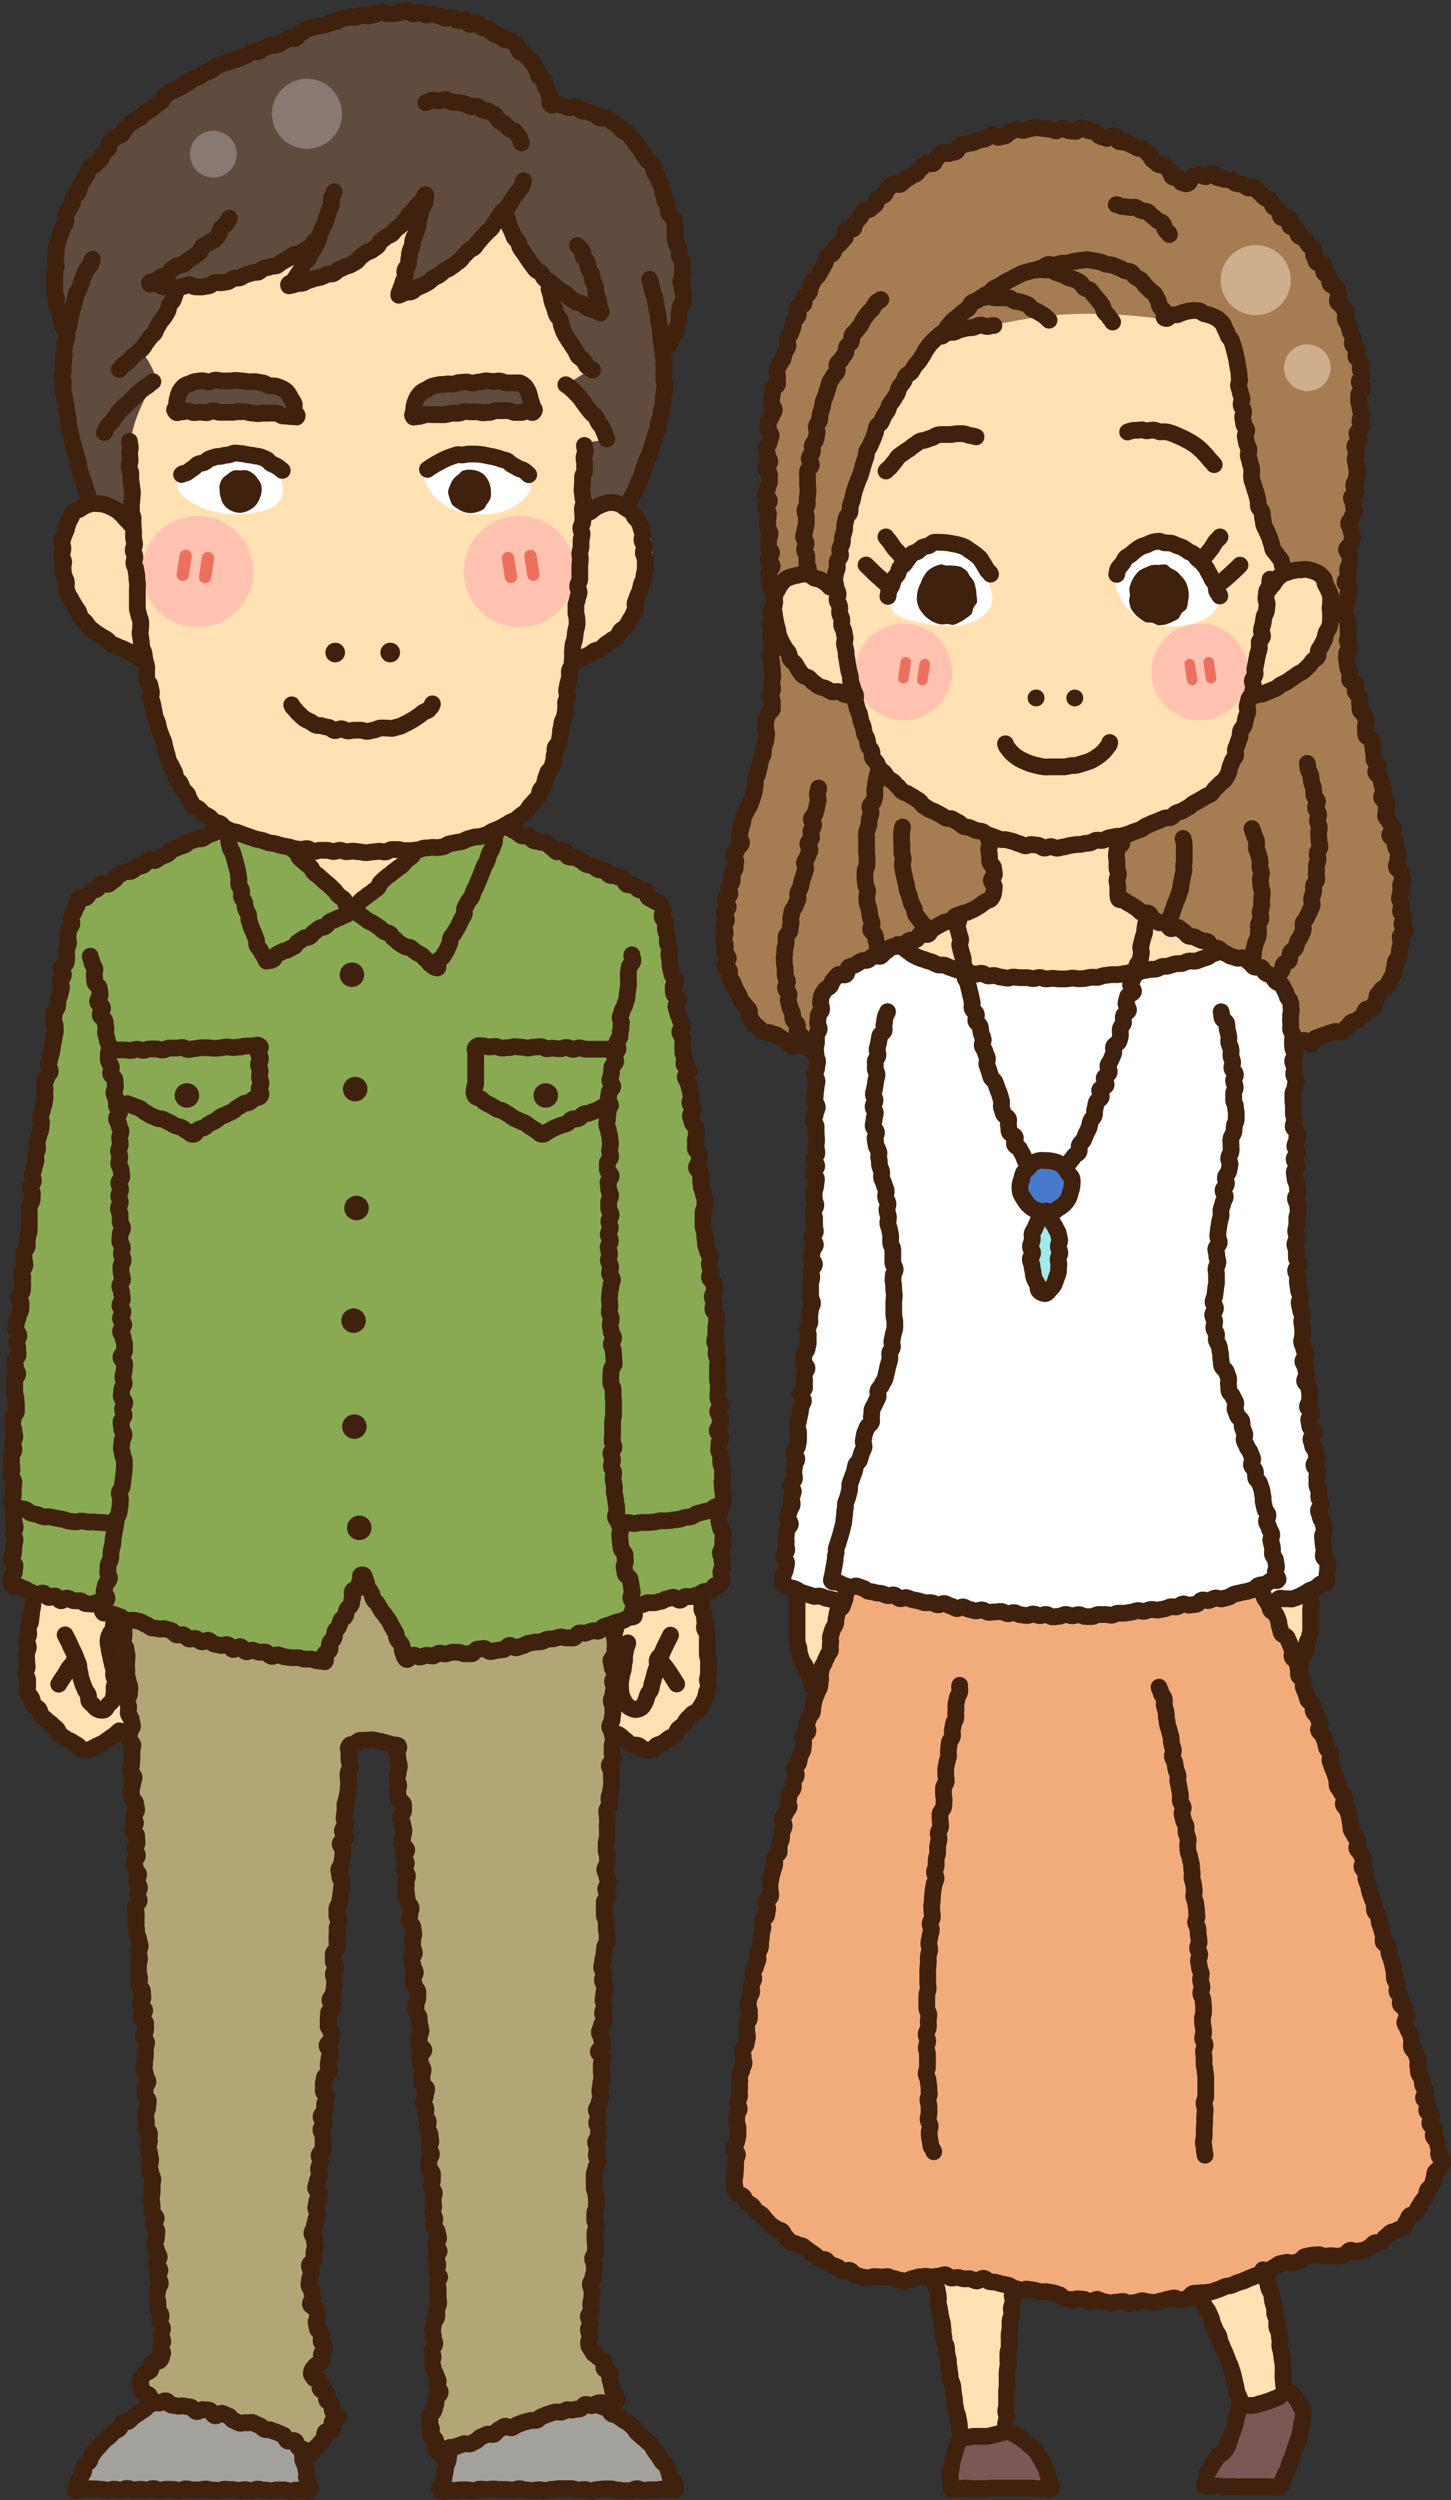<svg id="イラスト" xmlns="http://www.w3.org/2000/svg" viewBox="0 0 196.74 338.96"><rect x="0" y="0" width="196.74" height="338.96" fill="#333333" stroke="none"/><defs><style>.cls-1{fill:#b2a676;}.cls-2{fill:#89aa53;}.cls-3{fill:#a3a19b;}.cls-4{fill:#604c3f;}.cls-5{fill:#887972;}.cls-6{fill:#ffe1b3;}.cls-7{fill:#fff;}.cls-8{fill:#ffc2b1;}.cls-10,.cls-18,.cls-9{fill:none;stroke-linecap:round;stroke-linejoin:round;}.cls-18,.cls-9{stroke:#ed6f5d;}.cls-9{stroke-width:1.67px;}.cls-10{stroke:#40210d;stroke-width:2.27px;}.cls-11{fill:#40210d;}.cls-12{fill:#f2ac7c;}.cls-13{fill:#487acc;}.cls-14{fill:#a2eaea;}.cls-15{fill:#795856;}.cls-16{fill:#a67c52;}.cls-17{fill:#cfae8d;}.cls-18{stroke-width:1.42px;}</style></defs><title>アートボード 220</title><path class="cls-1" d="M16.75,216.21l5.64,102.85s-5.31,2.66-4.31,4.32,4.31,3,4.31,3,12.94,2,19.25,6.64l4-4.65L42,321.72s2.65-2.32,2-4-2.32-8.3-2.32-8.3l5.31-73s6-1.66,7,0c0,0,6,71.33,5.31,74.32s-2,7.63-1.33,9,1,5.31.34,8S59.89,333,59.89,333s12.94-7,23.88-6.64c0,0,0-4.64-1.65-6a15.08,15.08,0,0,1-3-3.65l4.31-97.55-36.83-13.6Z"/><path class="cls-2" d="M31.35,112s-20.57,6.31-21.57,10.62-7,47.78-7.3,55.74-.66,37.16-.66,37.16l11.61,2.66s20.24,7.3,30.53,7l5.31-10.62,5.64,9.95s18.25-.33,30.86-6c0,0,12.27-1.66,12.27-4s.67-23.89-.33-33.18-6-55.41-8.29-58.4-21.57-10.62-21.57-10.62L55.57,115l-8.29,8-7-7.63Z"/><path class="cls-3" d="M22.39,326.36S13.77,327.69,10.12,338L42,337.64,41.64,333S32.35,326,22.39,326.36Z"/><path class="cls-3" d="M59.89,333v4.64l31.52-.33s-2-8.29-7.64-10.95C83.77,326.36,67.18,327.69,59.89,333Z"/><path class="cls-4" d="M11.11,68.34c0-.89-3.54-16.59-2.21-22.57a21.85,21.85,0,0,1,.66-17.91C14.21,18.12,24.16,10.6,35,6.18S53.36,1.09,58.67,1.76,72.16,4,74.82,13.92c0,0,5.3-2.65,11.28,5.75s8,17.92,4.2,27.43c0,0,.44,3.1-2.21,11.5s-4.65,11.95-4.65,11.95l-64.59.88Z"/><circle class="cls-5" cx="41.62" cy="15.43" r="4.75"/><circle class="cls-5" cx="28.93" cy="20.9" r="3.17"/><path class="cls-6" d="M56.73,28.08S49.6,36.37,40.48,37.7l1.32-4.15A29.21,29.21,0,0,1,25.05,38.2s-2.66,6.8-5.81,9.45c0,0,2.49,3.32,1.66,4.32s-3.32,5.64-3.15,8.62.33,10.12.33,10.12-4-4.81-7-2.15S6.8,76.69,9.62,81.83s9.79,7,9.79,7,1.82,17.25,7.46,21.07l5.64,3.81,7.14,1.49,8.79,7.8,8.63-7.63s10.78-1,14.43-5S77.8,90,77.8,90s6.31-2,8.46-6.64,3.16-9.79,1-12.27-5.64-5.31-8.3-1.33l.67-9.79,2.49-.33L77,52l2.66-1.66s-5.15-6-5-12c0,0-6.14-5.8-6.3-10.12,0,0-3,7.47-13.44,11Z"/><path class="cls-6" d="M4.64,216.21s-2.49,9.29-.5,13.6,5.15,8.3,7.3,7.8S17.75,234,17.75,234L16.92,219l-3-1.16Z"/><path class="cls-6" d="M95.72,216c-.5,0-9.29,1.33-9.29,1.33l-.5,1.66-2.65,1L83.44,235s2,3,4.65,2.33,7.3-4.15,8-8S95.72,216,95.72,216Z"/><path class="cls-7" d="M24.22,65.07a12.53,12.53,0,0,1,8-3.48c4.81-.17,6,3.15,6.14,4.48s-.33,3.32-5.48,3.65S22.89,66.9,24.22,65.07Z"/><path class="cls-7" d="M57.4,64.41s2-3.15,8.29-2.49S72,66.4,72,66.4s-1.83,3.82-7.8,3.32S57.4,64.41,57.4,64.41Z"/><circle class="cls-8" cx="26.8" cy="77.5" r="7.54"/><circle class="cls-8" cx="70.43" cy="77.5" r="7.54"/><path class="cls-4" d="M40.09,56.17s-.89-4.2-3.1-4-10.39-.66-11.5.22-2,3.76-2,3.76Z"/><path class="cls-4" d="M55.57,56.17a4.7,4.7,0,0,1,4-4.2c3.76-.67,10.84-.44,11.73.66a9.25,9.25,0,0,1,1.32,3.1Z"/><line class="cls-9" x1="25.17" y1="75.38" x2="24.78" y2="77.92"/><line class="cls-9" x1="28.2" y1="75.67" x2="27.81" y2="78.22"/><line class="cls-9" x1="71.92" y1="75.38" x2="72.31" y2="77.92"/><line class="cls-9" x1="68.88" y1="75.67" x2="69.28" y2="78.22"/><path class="cls-10" d="M17.55,59.82c0,.43.1.3.12.86,0,.24-.11.54-.09.87s.05.56.06.87-.15.57-.14.88.22.56.23.86,0,.57,0,.87.12.57.13.87.09.57.1.86-.07.58-.06.88-.1.58-.08.87,0,.58,0,.87.21.57.22.86,0,.58,0,.87.06.58.07.87,0,.58,0,.87.12.58.14.87-.2.59-.19.88.21.58.23.87-.16.6-.14.89.25.57.27.86.11.58.13.87,0,.58.07.87,0,.58,0,.87,0,.59,0,.88,0,.59,0,.88,0,.6,0,.89.16.57.19.86.22.57.26.86,0,.59,0,.88-.11.61-.07.9.1.58.14.87,0,.59.07.88.27.55.31.84.09.58.13.87.18.57.23.86,0,.6,0,.89,0,.61,0,.89.4.53.45.81.13.57.19.86-.12.63-.06.91.19.56.25.85.1.58.17.86.09.58.17.86.25.54.33.82.11.58.19.86.21.55.3.83.24.54.33.81.1.58.19.86.14.57.24.84.11.59.21.86.31.51.42.77.27.53.39.79.1.6.23.86.46.43.59.68.2.57.34.81.45.42.6.66.18.59.35.81.29.54.47.75.57.28.77.47.39.44.61.61.52.28.77.44.39.47.65.63.59.15.85.29.41.49.67.62l.81.37c.27.12.6.09.88.21l.82.32.84.28.83.29c.29.08.58.1.87.18s.55.23.84.3.58.08.87.14.56.19.85.25l.87.17c.29,0,.57.19.86.23l.88.13c.3,0,.62-.15.91-.12s.56.36.85.39.61-.18.91-.16.59,0,.88,0,.59.16.88.17.6-.18.9-.17.58.18.88.19.59-.08.89-.08.59.1.89.1.59.13.89.12.57-.11.87-.11.58-.07.87-.09.58.12.87.1.56-.32.86-.33.58,0,.87,0,.59.17.88.15.59,0,.88,0l.87-.1c.29,0,.56-.21.85-.25s.59,0,.88-.07.59,0,.88,0,.58-.06.87-.11.54-.33.82-.39l.86-.17c.28-.07.58-.08.86-.15s.53-.28.81-.36l.84-.23c.28-.09.61,0,.89-.1s.57-.16.84-.26.5-.33.77-.45.55-.2.81-.32.53-.25.79-.39.49-.32.73-.47.57-.21.81-.37.45-.38.68-.56.49-.33.71-.52.31-.52.5-.73.41-.42.59-.65.43-.4.59-.65.11-.6.24-.86.4-.46.52-.73.1-.59.21-.87.19-.55.29-.83.48-.46.57-.74.14-.58.23-.86,0-.6.13-.89,0-.6.09-.89.45-.49.53-.78.07-.59.14-.88,0-.59.1-.88.09-.58.15-.87.29-.55.35-.84.08-.58.13-.88,0-.6,0-.89.2-.57.24-.86-.13-.62-.09-.92.11-.58.16-.87.18-.57.22-.87-.06-.6,0-.9.32-.55.35-.85,0-.59.06-.88-.07-.6,0-.9,0-.58.07-.88.21-.57.24-.87.07-.58.1-.88.17-.58.2-.88,0-.59,0-.89-.17-.61-.15-.9,0-.59,0-.89.18-.58.21-.88.21-.57.23-.87-.22-.61-.2-.91.27-.57.29-.87,0-.6,0-.9,0-.59,0-.89.07-.6.08-.9-.1-.59-.08-.87.16-.57.17-.85,0-.59,0-.87.14-.57.15-.85-.2-.59-.18-.87.26-.57.27-.85,0-.59,0-.87-.07-.58-.06-.86.18-.58.19-.86-.16-.59-.15-.87-.1-.58-.09-.86.06-.58.07-.86,0-.59,0-.86.28-.59.29-.86,0-.6,0-.86-.09-.6-.09-.86.18-.63.18-.86c0-.58-.11-.43-.12-.85"/><path class="cls-10" d="M79.44,69.72c.31-.28.3-.15.73-.42a4.32,4.32,0,0,1,.68-.52,5.46,5.46,0,0,1,1.61-.62,4.25,4.25,0,0,1,.87,0,3.87,3.87,0,0,1,.84.26,4.19,4.19,0,0,1,.69.49,4.81,4.81,0,0,1,.73.45,4.71,4.71,0,0,1,.44.73c.16.23.46.39.58.66a6.44,6.44,0,0,1,.29.81c.08.27.17.55.23.84s-.12.59-.08.88.3.53.32.83-.15.57-.14.86.27.58.26.87,0,.58,0,.87,0,.57-.08.86-.08.58-.13.86-.26.54-.32.82-.14.56-.2.84-.26.53-.34.8-.19.54-.29.81.1.65,0,.92-.22.54-.34.8-.31.5-.44.75-.31.53-.48.78-.54.36-.73.59-.26.59-.48.8-.55.29-.78.49-.5.35-.74.52-.42.47-.67.62-.62.16-.88.3-.5.4-.76.51-.58.3-.82.39c-.53.19-.46,0-.9.09"/><path class="cls-10" d="M17.63,71c-.26-.38-.24-.25-.6-.65a6.91,6.91,0,0,0-.6-.66,6.6,6.6,0,0,0-.68-.57,5.84,5.84,0,0,0-.79-.4,4.14,4.14,0,0,0-.81-.32,3.43,3.43,0,0,0-.86-.11,3.64,3.64,0,0,0-.87,0,4,4,0,0,0-.83.27,5.13,5.13,0,0,0-.76.46c-.25.17-.65.16-.85.37s-.23.58-.39.83a4.78,4.78,0,0,0-.37.79,7.22,7.22,0,0,0-.23.83,8.16,8.16,0,0,0-.34.81,8.52,8.52,0,0,0-.26.86c0,.29.15.59.14.89s-.17.59-.16.88.23.58.26.87-.13.61-.09.9.05.59.11.88.24.56.32.84,0,.63,0,.91.16.58.26.85.33.53.44.79.31.52.44.77a8.63,8.63,0,0,0,.49.74c.16.25.17.63.35.87s.44.44.64.67.35.52.56.73.48.4.71.59.53.33.77.52.55.28.8.46.43.46.68.63.59.21.84.36.6.21.85.35.57.28.82.4.56.33.79.43c.52.24.31.44.73.59"/><path class="cls-10" d="M39.55,95.56c.16.41.14.25.5.67a4.14,4.14,0,0,0,.59.63,6.29,6.29,0,0,0,.64.59c.23.14.5.25.78.39s.47.36.76.47.59,0,.88.11.55.14.85.2.52.38.82.43.61-.27.92-.24.55.27.85.29S47.73,99,48,99l.88,0c.31,0,.62.17.91.16s.61-.14.89-.17.59-.25.88-.28.62,0,.9,0,.64.1.92,0,.6-.16.88-.24.55-.3.82-.39a8.24,8.24,0,0,0,.79-.44c.29-.14.51-.33.75-.47a5.91,5.91,0,0,0,.69-.53c.27-.22.66-.24.82-.43.36-.45.38-.36.5-.78"/><path class="cls-11" d="M45.45,87.14a1.33,1.33,0,1,0,1.33,1.33A1.33,1.33,0,0,0,45.45,87.14Z"/><path class="cls-11" d="M52.92,87.14a1.33,1.33,0,1,0,1.32,1.33A1.32,1.32,0,0,0,52.92,87.14Z"/><path class="cls-11" d="M63.74,63.68a3.11,3.11,0,0,1,.92.15,3.27,3.27,0,0,1,.84.41,2.86,2.86,0,0,1,.58.71,2.63,2.63,0,0,1,.36.82,2.84,2.84,0,0,1,.12.88,2.7,2.7,0,0,1-.06.9,3,3,0,0,1-.46.77c-.18.24-.29.57-.54.75a2.79,2.79,0,0,1-.85.36,3,3,0,0,1-.91.13,2.93,2.93,0,0,1-.89-.17,2.85,2.85,0,0,1-.79-.42,3.23,3.23,0,0,1-.75-.55,3.28,3.28,0,0,1-.34-.87,3,3,0,0,1-.22-.9,3.16,3.16,0,0,1,.3-.88,2.51,2.51,0,0,1,.4-.78,2.66,2.66,0,0,1,.65-.6c.24-.18.42-.5.72-.59A2.8,2.8,0,0,1,63.74,63.68Z"/><path class="cls-10" d="M71.69,64.36a4.58,4.58,0,0,0-.67-.57c-.2-.14-.54-.17-.82-.34s-.48-.28-.75-.42-.43-.41-.7-.54-.56-.15-.84-.26-.55-.17-.83-.25-.57-.11-.86-.17-.56-.13-.85-.17a8,8,0,0,0-.87-.08c-.28,0-.57,0-.87,0s-.56.08-.85.12-.61-.1-.9,0-.55.18-.83.28a7.93,7.93,0,0,0-.82.34c-.25.11-.51.27-.77.41a8.31,8.31,0,0,0-.76.44,7.88,7.88,0,0,0-.74.49"/><path class="cls-10" d="M24.62,64.33c.33-.29.4,0,.84-.34.2-.14.42-.32.7-.49s.41-.41.68-.56.57-.11.85-.24.45-.38.73-.49.54-.19.83-.28.58,0,.87-.11.56-.1.85-.14.56-.23.86-.25.58.06.88.07.57.11.86.15.57.06.86.13.59.07.87.16.55.21.82.34.41.44.67.59a8.08,8.08,0,0,1,.79.37,8.6,8.6,0,0,1,.69.54"/><path class="cls-11" d="M32.6,63.79a3.19,3.19,0,0,0-.93,0,2.92,2.92,0,0,0-.78.49,3.33,3.33,0,0,0-.71.58,2.86,2.86,0,0,0-.39.85,3.08,3.08,0,0,0,0,.91,2.72,2.72,0,0,0,.15.86,2.53,2.53,0,0,0,.33.83,2.59,2.59,0,0,0,.62.66,3,3,0,0,0,1.71.56,3.35,3.35,0,0,0,1.65-.64,2.81,2.81,0,0,0,.61-.63,3,3,0,0,0,.39-.78,2.79,2.79,0,0,0,.22-.86,3.13,3.13,0,0,0-.06-.92,2.73,2.73,0,0,0-.46-.79,3.11,3.11,0,0,0-.61-.69,3.63,3.63,0,0,0-.82-.45A3.14,3.14,0,0,0,32.6,63.79Z"/><path class="cls-10" d="M23.79,55.78c.27.34.24.08.79.07.24,0,.53-.1.86-.11s.55.2.86.2.56-.06.86-.06.56.07.86.07.57-.26.86-.26.57.2.86.21l.86,0,.86,0c.29,0,.58-.1.87-.09s.57,0,.86,0,.57.17.86.18.58.07.87.09.59-.08.87-.06.59,0,.87,0,.59,0,.87,0,.55.36.83.38.58,0,.86.06.69,0,1,.08c.27-.35-.26-.4-.36-.92-.06-.26.12-.62,0-.93a8,8,0,0,0-.47-.77,3.92,3.92,0,0,0-.46-.77,2.31,2.31,0,0,0-.73-.5,3.73,3.73,0,0,0-.84-.3c-.26-.06-.57,0-.9-.08s-.54-.32-.86-.36-.59-.12-.9-.15-.6,0-.91,0-.6-.09-.91-.11-.6-.06-.9-.07-.62.08-.92.07-.61,0-.91,0-.62-.11-.91-.11-.62.22-.91.23-.64-.16-.92-.15-.64.08-.9.1a3.17,3.17,0,0,0-.84.33,1.61,1.61,0,0,0-.78.36,3,3,0,0,0-.54.72,5.12,5.12,0,0,0-.29.86,6.21,6.21,0,0,0-.12.9C23.83,55.48,23.5,55.43,23.79,55.78Z"/><path class="cls-10" d="M72.35,55.81c-.27.33-.28-.12-.82-.13-.25,0-.54.24-.87.24H69.8c-.27,0-.56-.24-.86-.24s-.56,0-.86,0h-.86c-.28,0-.57.23-.86.23s-.57.06-.86.06-.57-.14-.86-.14h-.87c-.28,0-.57-.06-.86,0s-.57.2-.86.21-.59-.05-.87,0-.58.16-.86.18-.59,0-.87,0l-.87,0c-.29,0-.59-.07-.87,0s-.57.19-.85.23l-.79.1c-.27-.35-.06-.33,0-.84a6.5,6.5,0,0,1,.13-.9,6,6,0,0,1,.33-.85,3.63,3.63,0,0,1,.56-.73,2.47,2.47,0,0,1,.8-.43,2.79,2.79,0,0,1,.79-.45c.26-.06.56-.15.89-.2s.59,0,.91-.07.6,0,.91,0,.59-.2.89-.22l.91-.07c.3,0,.61.15.92.14s.6-.13.9-.14.61-.15.91-.15.62.08.92.08.62-.07.91-.06.62.23.9.25.64,0,.91,0,.71,0,.92,0a2,2,0,0,1,.76.53,3.42,3.42,0,0,1,.44.8,5,5,0,0,1,.22.87c.09.31.22.59.27.86C72.3,55.47,72.63,55.46,72.35,55.81Z"/><path class="cls-10" d="M71,24.51c-.21.37,0,.37-.27.84-.12.21-.35.41-.53.69s-.35.43-.53.69-.28.48-.45.74-.3.48-.48.72-.51.32-.69.56-.3.49-.48.73-.28.5-.47.73-.29.5-.48.73-.44.38-.63.6l-.59.63c-.19.21-.37.45-.57.66s-.32.49-.53.7-.54.26-.75.47-.39.42-.61.62-.34.48-.56.67-.47.34-.69.53-.47.33-.7.51-.54.24-.78.41-.43.39-.67.55-.53.25-.77.4-.43.42-.68.57-.5.28-.76.41-.54.22-.8.35-.45.4-.72.52-.61,0-.89.12-.57.28-.85.37c0-.44.14-.44.26-.86s.17-.4.28-.82.2-.4.31-.82-.11-.48,0-.9.33-.36.44-.78,0-.46.1-.88,0-.45.13-.87.19-.4.3-.82,0-.45.14-.87.24-.39.35-.81.16-.41.27-.83,0-.46.11-.88.11-.42.22-.84l.24-.85c.11-.43.31-.37.43-.8a3.62,3.62,0,0,0,.09-.87c0-.44-.18.22-.53.66-.15.19-.37.38-.58.64l-.56.66c-.18.21-.41.39-.61.62s-.29.51-.5.73-.35.46-.56.67-.46.34-.68.55-.37.45-.59.65-.56.23-.78.42-.46.35-.69.54-.29.56-.52.74l-.71.51c-.23.17-.57.2-.81.37s-.45.35-.69.51-.37.5-.62.66l-.76.44c-.25.14-.57.15-.83.29s-.53.24-.79.37-.45.41-.72.53-.63,0-.9.13-.52.25-.79.35-.58.1-.85.19-.55.19-.83.27-.52.29-.81.36-.58,0-.87.1-.68.22-1,.26c-.18-.4.36-.29.68-.74l.5-.73.48-.73c.15-.24.14-.59.3-.86s.53-.35.68-.62.26-.52.4-.79.32-.49.46-.76.29-.51.43-.77.12-.6.25-.87.2-.56.31-.83.32-.51.43-.78.13-.58.23-.86.22-.55.3-.83.26-.55.33-.84-.09-.62,0-.91.34-.55.37-.84"/><path class="cls-10" d="M42.66,32.72c-.35.26-.1.4-.57.71-.21.13-.44.32-.72.49l-.76.44c-.24.14-.61.07-.88.22s-.45.37-.72.51-.5.28-.77.42-.45.39-.73.51-.61,0-.89.15-.58.1-.85.21-.47.4-.75.5-.6,0-.88.13l-.83.25c-.27.09-.51.32-.79.4s-.59,0-.87.11-.51.36-.79.43-.58.08-.87.13-.61-.1-.9,0-.52.39-.82.43-.57.11-.86.14-.59,0-.89,0-.6-.31-.89-.3-.57.24-.87.24-.58.19-.88.18-.57-.27-.86-.28-.6.16-.9.14-.54-.35-.84-.39-.67,0-1,0c0-.44.36-.18.84-.46.21-.12.44-.33.72-.5s.59-.11.86-.28.32-.56.58-.73l.73-.48c.24-.16.65-.08.9-.25s.44-.39.68-.56.5-.32.73-.5.5-.33.73-.51.23-.64.46-.83.54-.27.76-.47.61-.22.82-.42.36-.5.56-.71.17-.64.36-.86.48-.37.65-.6a7.18,7.18,0,0,0,.42-.76"/><path class="cls-10" d="M24,39a5.88,5.88,0,0,1-.22.84c-.09.22-.16.51-.29.81s-.39.42-.52.7-.09.58-.23.84-.29.49-.44.74-.38.43-.54.68-.28.49-.44.74-.21.54-.38.78-.42.4-.6.63-.33.46-.51.68-.29.51-.48.73-.45.36-.65.57-.46.35-.67.55-.35.45-.57.65-.48.32-.7.51-.36.45-.59.64"/><path class="cls-10" d="M20.73,51.74c-.36.25-.25.2-.68.54-.2.15-.47.28-.72.49s-.43.37-.66.58-.4.4-.62.6-.4.41-.61.62-.43.39-.64.6-.44.38-.64.6-.33.48-.52.71-.31.49-.49.72-.45.4-.62.64-.22.55-.37.8"/><path class="cls-10" d="M68.39,28.88c.09.43.26.26.44.79a8.74,8.74,0,0,0,.19.86c.1.24.23.51.36.79s.2.53.33.81.42.42.56.69.15.57.31.83.34.47.51.72.31.48.49.73.31.49.5.72.34.48.53.7.55.29.75.51.27.56.49.76.54.27.76.47l.67.57c.22.18.44.38.68.56s.51.28.75.45.4.46.65.61.48.35.73.5.62.09.88.23.43.45.7.58.58.14.85.26.61.3.89.41c.33-.3-.1-.41-.19-1,0-.24-.06-.54-.13-.86s-.22-.53-.29-.83,0-.59-.06-.88-.28-.52-.37-.81-.07-.58-.16-.86-.33-.5-.43-.78-.06-.6-.17-.87-.39-.46-.52-.73,0-.64-.18-.89-.47-.4-.63-.65"/><path class="cls-10" d="M74.44,39.15c.1.44.11.32.26.87.06.25.07.56.17.89s.22.55.32.85.15.58.26.87.4.49.52.78.09.61.21.89.19.58.33.85.32.52.47.79.35.49.5.76.33.51.5.76.24.58.42.82.53.35.72.58.27.59.48.8.52.34.75.53"/><path class="cls-10" d="M76.72,52.16a5.22,5.22,0,0,1,.67.5c.18.16.39.36.62.59l.58.61c.18.19.31.46.5.69s.31.45.49.68l.53.66c.16.22.46.35.63.59s.23.52.38.77.37.43.51.68.21.53.34.79.19.53.31.79"/><path class="cls-10" d="M8.88,44.87a4.12,4.12,0,0,1-.43-.8c-.08-.23-.1-.55-.2-.87s0-.59-.09-.9-.42-.5-.49-.8,0-.6,0-.91-.21-.57-.24-.87,0-.6,0-.9,0-.59,0-.9,0-.59,0-.89.18-.58.2-.89-.16-.6-.13-.9.09-.58.13-.88,0-.6.06-.9.17-.57.23-.87.21-.55.28-.85.25-.54.33-.83.3-.51.4-.8-.16-.68-.06-1,.4-.48.51-.76.31-.5.43-.78,0-.64.14-.91.54-.39.69-.65.07-.63.22-.89.33-.5.49-.75.28-.52.45-.77.19-.59.36-.84.63-.28.81-.52.45-.39.64-.62.23-.57.42-.8.42-.42.62-.64.1-.7.31-.93.44-.39.64-.61.65-.19.86-.39.3-.54.51-.74.39-.45.6-.65.48-.34.7-.54.57-.23.8-.42.4-.43.62-.61.52-.3.75-.47l.7-.54.71-.5c.24-.17.26-.65.51-.82l.73-.48c.25-.16.57-.22.81-.37s.53-.27.77-.43.52-.28.77-.43.46-.39.71-.54.59-.16.85-.3.47-.38.72-.51.57-.18.83-.31.47-.4.73-.53.52-.28.79-.4.58-.14.85-.25.57-.17.83-.28.59-.13.85-.24.53-.27.8-.37.49-.41.75-.51.66.07.92,0,.5-.41.76-.5.56-.24.82-.32.64,0,.88-.11c.54-.15.36-.24.76-.41s.24-.18.73-.45c.21-.12.67.13,1,0s.36-.53.65-.66.45-.39.74-.51.53-.21.82-.32.59-.07.87-.17.6-.05.88-.14.53-.22.82-.31.56-.14.85-.21.51-.32.8-.39.57-.12.86-.18.61.09.9,0,.56-.18.85-.23.6.1.89.06.56-.16.85-.19.55-.33.84-.36.6.28.89.26.58,0,.87,0,.58-.18.87-.18.59-.27.89-.26.56.44.86.46.59-.22.89-.2.55.32.84.35.6-.12.89-.08.57.12.86.17.54.29.83.34.62-.15.91-.09.52.34.81.41.64-.17.93-.09.45.52.72.61.7-.27,1-.17.44.5.7.61.58.1.84.22.42.46.67.59.55.19.8.33l.73.46c.25.16.69,0,.92.2s.48.35.7.53.17.69.37.89.59.23.78.43l.58.65c.19.23.41.43.58.65s.26.54.41.77.13.61.26.85.64.33.76.58,0,.63.15.89.35.52.43.77.11.62.16.86c.12.52-.18.47.14.75s.24-.15.8-.11c.25,0,.53.24.86.28s.54.2.85.26.62-.2.92-.14.47.49.76.57.59,0,.87.14.56.17.84.28.45.41.72.53.69-.09,1,0,.46.37.72.53.47.34.72.51.38.46.61.65.57.22.79.42.35.47.56.69.29.51.49.73.4.42.57.66.29.49.45.74.34.47.49.73.62.34.75.61.09.61.2.87.3.51.41.77.26.52.37.78.26.53.36.8,0,.61.15.87.1.59.2.86.32.51.41.78,0,.61.1.88.53.45.62.73.17.56.25.84-.07.62,0,.9,0,.61,0,.89.11.57.17.84.38.52.43.8-.1.61,0,.89.37.54.41.82,0,.59,0,.87,0,.59,0,.87-.22.6-.22.88.2.58.19.86.17.6.16.88,0,.6,0,.87-.4.55-.44.83-.09.58-.14.85.06.62,0,.89-.12.59-.2.85-.21.56-.3.81-.31.54-.42.77-.22.6-.34.81c-.28.47-.38.25-.66.57"/><path class="cls-10" d="M12.53,35.15c-.27.35,0,.33-.34.82-.12.21-.36.41-.51.71s-.23.51-.36.8-.17.53-.29.82-.17.53-.28.82-.33.48-.42.77-.09.57-.18.86-.15.55-.23.84-.18.54-.25.83-.11.56-.18.85-.08.57-.13.86-.25.54-.3.83.07.6,0,.89-.22.55-.26.85-.08.57-.11.86.06.59,0,.89-.08.57-.1.87,0,.56,0,.85-.14.57-.13.87.11.56.13.86-.08.57-.06.86.13.57.16.86.13.56.17.84S9,55,9,55.32s.11.57.15.85.08.57.13.86,0,.58.08.86.13.57.19.85.13.56.19.84.17.56.24.83.14.57.21.84.18.56.25.83.16.57.23.84.06.59.13.86.2.55.28.82.22.55.3.81.14.58.22.84.23.58.3.81c.17.52.05.43.19.84"/><path class="cls-10" d="M88.08,37.87c.12.41.08.3.22.83.06.23.1.51.18.83s.24.51.3.81.09.54.15.84.09.55.15.84.12.55.17.84,0,.56.08.85.14.55.18.84,0,.56.08.85,0,.57.06.86.09.56.12.84.08.57.1.85.12.56.14.85-.05.58,0,.86,0,.57,0,.86,0,.57,0,.86.15.58.14.86-.06.58-.08.86-.13.57-.15.85.05.59,0,.89-.21.56-.27.85,0,.59-.1.88-.22.55-.3.84,0,.6-.11.89-.23.54-.32.83-.14.57-.23.86l-.27.84c-.1.29-.2.56-.3.84s-.26.54-.37.81-.2.56-.31.83-.14.59-.25.86-.2.57-.3.83-.3.53-.4.79-.18.6-.29.85-.36.54-.46.76c-.23.51-.17.41-.35.8"/><path class="cls-10" d="M70.7,19.37c-.24-.37,0-.4-.34-.83-.16-.19-.3-.46-.53-.7s-.59-.2-.82-.42-.38-.42-.62-.61-.5-.28-.74-.46-.29-.6-.55-.76-.49-.33-.75-.47-.62-.07-.89-.19-.47-.4-.75-.51-.64.09-.93,0-.51-.29-.8-.35a8.17,8.17,0,0,0-.86-.17c-.29-.05-.58,0-.88-.07s-.56-.32-.86-.33-.59.17-.89.18-.59-.11-.89-.09-.56.29-.86.33"/><path class="cls-10" d="M39.51,115c.31.32.38.25.7.57s.14.49.46.8.37.28.69.6.39.24.71.56.19.44.51.76.39.25.71.57.35.28.67.6.38.26.69.58l.65.63c.32.32.26.38.58.7s.4.24.72.56.12.52.44.84.28.63.73.64.29-.44.62-.75.3-.33.63-.64.39-.24.72-.55.4-.23.73-.53.39-.25.72-.56.15-.5.48-.8l.67-.61c.34-.3.39-.24.72-.55s.37-.26.71-.56.4-.24.73-.54.28-.37.61-.68.38-.25.72-.56.15-.5.49-.81"/><path class="cls-10" d="M31.1,113.17c.08.42-.18.35-.07.89,0,.23.1.52.16.84s.32.49.39.8.17.53.24.82.15.54.22.83.15.55.21.84.06.57.13.85-.07.6,0,.89.3.51.37.79-.07.61,0,.88.35.51.43.78,0,.59.13.86.3.52.38.79,0,.6.11.87.18.55.27.82.25.53.34.8.22.53.32.8,0,.62.13.88.38.47.5.72a8.51,8.51,0,0,0,.44.74c.15.27.18.42.33.64.41-.11.47,0,.84-.18s.19-.48.56-.71.39-.17.75-.39.45-.07.81-.29.4-.17.76-.39.25-.42.61-.64.34-.25.71-.48.48,0,.84-.25.26-.39.62-.62.32-.28.69-.51.47,0,.83-.27.26-.39.62-.61.42-.13.79-.35.42-.13.79-.35.42-.13.78-.36.22-.64.65-.63.34.29.7.54l.7.49c.36.25.34.27.7.52s.41.16.76.4l.72.48c.35.25.31.31.67.55s.45.11.81.35.24.42.6.66.3.32.66.57.37.22.73.46.53,0,.88.24.32.3.68.55.4.18.76.42.28.36.64.6.25.41.61.66.37.36.79.46,0-.48.29-1c.11-.22.5-.35.65-.65s.3-.48.44-.76.23-.53.37-.81.06-.61.2-.89.38-.46.51-.73.34-.48.47-.76.23-.54.36-.8.3-.51.43-.78,0-.65.11-.92.28-.52.4-.79.4-.46.53-.73.17-.56.29-.83.29-.52.4-.79.23-.55.34-.82.22-.55.33-.82.2-.56.31-.83.32-.52.42-.79.16-.58.26-.86.3-.52.4-.79.23-.56.31-.83,0-.63.09-.9.3-.54.36-.81"/><path class="cls-10" d="M12.24,129.64c.08.44.13.31.23.87,0,.24.33.5.39.83s-.13.6-.07.92,0,.58.06.89.56.49.61.8.07.58.12.88-.39.67-.34,1,.61.5.66.79-.36.67-.31,1,.58.5.64.8.07.59.12.88-.1.63,0,.92.15.58.2.88.29.56.34.85-.24.65-.19.94-.08.63,0,.92.34.55.39.84-.13.63-.08.92.53.52.58.81,0,.62.05.9-.24.67-.19.94.24.6.28.85a6.22,6.22,0,0,1,.06.88c0,.09.42.36.43.84,0,.24-.43.55-.42.88s.33.55.34.87.25.55.26.86-.19.57-.18.88.08.57.09.87-.24.58-.24.88.17.57.17.86-.15.58-.14.88.32.57.33.87.08.57.09.87-.42.59-.41.88.23.57.24.87-.25.58-.25.87.21.57.21.87-.26.58-.25.87.23.58.23.87,0,.58,0,.87.32.58.33.87-.33.59-.32.88-.07.58-.06.88.34.57.35.87-.13.58-.13.87.24.57.24.87-.31.58-.31.87,0,.59.05.88.17.58.17.87-.37.59-.37.88.24.58.24.87.11.59.11.88-.33.59-.33.88.4.58.4.88-.33.59-.33.88.45.58.45.87-.44.6-.44.89.35.58.36.87.17.59.18.88,0,.59,0,.88-.49.6-.49.89.5.58.51.87-.06.59-.06.88-.18.59-.18.89.17.58.18.87-.33.59-.33.88-.08.59-.08.88.49.59.49.88-.3.59-.3.88.2.58.2.87-.42.59-.42.88.09.58.09.87.33.59.33.87-.28.59-.28.88-.09.59-.09.87.16.6.16.88.25.6.25.87,0,.61,0,.88-.06.61-.07.87-.1.62-.11.87a6.22,6.22,0,0,1-.12.87c0,.25-.33.51-.38.85s.2.61.15.93,0,.59-.05.9-.1.58-.15.89-.29.56-.33.86-.1.59-.14.89-.13.58-.17.88-.11.59-.15.89,0,.6-.09.89-.14.59-.19.89,0,.61-.05.91-.29.57-.34.86,0,.61-.06.91.28.65.23.94-.48.55-.53.83-.15.6-.2.89.44.69.4,1-.57.58-.6.83c-.09.56-.18.55,0,.94s.35.05.89.23c.23.08.53.1.85.21s.47.34.77.43.53.21.83.3.61-.05.9,0,.57.09.86.18.5.31.79.39.49.37.78.45.59,0,.87.13.63-.11.92,0l.84.23c.27.08.46.52.74.59s.62-.08.91,0,.48.48.76.55.63-.12.92-.05.51.37.79.44.66-.26.95-.19.5.44.79.51.57.1.85.17.63-.16.92-.1.47.59.76.65.68-.43,1-.37.47.63.76.68.64-.26.92-.2.56.21.85.26.6-.09.89,0,.51.52.8.56.63-.24.92-.19.56.22.85.26l.88.12c.29,0,.59,0,.88,0s.58.15.87.18.59,0,.88,0,.58.2.87.23.79.11,1.08.13c.28-.33-.23-.65-.05-1s.54-.22.71-.6-.16-.54,0-.93.4-.28.57-.67,0-.49.14-.87.33-.32.51-.7.1-.42.28-.81.46-.26.63-.65,0-.46.2-.84.39-.29.57-.68,0-.47.17-.85-.13-.53,0-.92.65-.18.82-.57,0-.45.21-.84-.14-.84.29-.84.26.4.48.79.06.48.28.88.26.37.48.77.09.46.31.86.36.32.58.71.23.39.45.79.35.33.57.73.3.35.52.74.2.41.42.81.23.38.45.78,0,.5.26.9.33.33.55.73-.05.55.17,1,.1.57.42.9.49-.47,1.05-.51c.24,0,.56.28.89.25s.54-.21.85-.23.58.12.88.09.54-.34.84-.37.59.12.89.09.55-.18.85-.21.58,0,.88,0,.6.23.9.2.58,0,.87,0,.51-.59.81-.63l.86-.09c.28,0,.64.45.93.42s.57-.13.86-.17l.86-.11c.29,0,.52-.52.81-.56s.64.37.93.33.55-.23.84-.27.54-.29.83-.34l.86-.17c.29,0,.59,0,.88-.06s.54-.28.83-.33.59,0,.88-.08.56-.16.85-.22.63.18.92.12.62.08.9,0,.47-.6.76-.66.62.1.9,0,.56-.21.84-.28.63.1.91,0,.46-.53.74-.61.56-.18.83-.27.54-.21.82-.31.57-.12.84-.21.51-.3.77-.41.52,0,.78-.17c.18-.39-.12-.22-.22-.75,0-.24.28-.59.22-.91s-.39-.49-.44-.79.24-.61.18-.91-.09-.55-.14-.84-.09-.56-.14-.85-.63-.46-.68-.75-.09-.56-.14-.85.22-.61.17-.89,0-.58-.06-.86-.47-.51-.51-.79-.07-.57-.12-.85,0-.58-.07-.86.17-.62.12-.9-.21-.55-.26-.82-.39-.53-.44-.81.22-.62.18-.89,0-.6-.07-.86-.09-.59-.12-.85-.15-.62-.16-.83.07-.45,0-.87c0-.25-.14-.54-.15-.87s.09-.56.08-.87-.31-.56-.32-.87.16-.57.16-.87-.21-.57-.22-.87.43-.58.42-.88-.25-.57-.26-.86.08-.58.07-.88,0-.57,0-.87,0-.58,0-.87.14-.58.13-.88,0-.57,0-.87,0-.57,0-.86-.06-.58-.06-.87,0-.58,0-.87-.31-.57-.32-.87v-.87c0-.29.07-.58.06-.87s.41-.59.41-.88-.05-.58-.06-.87-.06-.58-.07-.87-.26-.58-.27-.87.33-.59.32-.88-.33-.57-.34-.87-.12-.57-.12-.87.14-.58.14-.87-.27-.58-.27-.87.1-.59.09-.88-.08-.58-.08-.88.07-.58.07-.87.14-.59.13-.88.22-.59.22-.89-.38-.58-.39-.87.14-.59.14-.88-.3-.58-.3-.87.16-.59.15-.89-.17-.58-.18-.87.31-.6.3-.89-.29-.58-.29-.87.28-.59.28-.89-.2-.58-.2-.87.31-.6.31-.89-.33-.58-.33-.87,0-.59,0-.88.26-.59.26-.88-.26-.59-.27-.87-.06-.59-.07-.88.42-.59.41-.88-.51-.58-.51-.87,0-.58,0-.87.46-.59.45-.88-.15-.59-.15-.87.13-.59.12-.88-.07-.59-.08-.87-.17-.59-.18-.87-.25-.6-.25-.87.11-.61.11-.87.07-.62.08-.87c0-.42.31-.7.32-.86s-.34-.52-.3-.88.08-.54.12-.85.45-.5.49-.8-.44-.62-.39-.92.17-.54.21-.84,0-.57.06-.86.47-.5.52-.79-.22-.6-.18-.89.45-.51.49-.79-.19-.61-.15-.9.37-.52.42-.8,0-.58.09-.86,0-.58.09-.87-.2-.61-.15-.89.21-.55.25-.83.33-.54.38-.82.2-.55.25-.83.06-.58.1-.86.09-.58.13-.85,0-.6,0-.87,0-.61,0-.88.07-.59.11-.85.45-.56.49-.8c.09-.53-.19-.46-.12-.88"/><path class="cls-10" d="M82.94,142.25c-.43,0-.43,0-.87,0l-.88,0c-.43,0-.43,0-.87,0s-.44,0-.88,0-.43-.18-.87-.19-.44.22-.88.21-.43-.26-.87-.26-.44.18-.88.17-.43,0-.87-.06-.44.07-.87.07-.44-.28-.88-.29-.44.06-.87.06-.45.12-.88.12-.44-.09-.88-.1-.44-.08-.88-.08-.44.15-.88.14-.44.07-.87.06-.44-.21-.88-.22-.44.07-.88.06-.44-.14-.88-.14-.52-.15-.85.14-.06.37-.07.78,0,.42,0,.83l0,.83c0,.41,0,.41,0,.82l0,.83c0,.42,0,.42,0,.84s-.17.41-.18.82-.14.48.07.84.39.21.76.42.31.35.69.56.4.18.78.39.37.24.75.45.46.07.84.29.36.25.74.46.34.27.72.49.41.15.79.36.43.14.81.36.32.31.71.52.36.26.74.47.36.47.79.49.44-.24.85-.42.37-.25.78-.43.41-.16.82-.34.46-.07.86-.25.31-.42.71-.6.52.07.92-.11.31-.41.71-.59.48,0,.89-.21.43-.12.84-.3.38-.25.79-.43.44-.12.85-.3"/><path class="cls-10" d="M68.46,111.91c.4.17.24.24.76.46.22.09.47.28.77.41s.43.41.72.53.66-.11.94,0,.4.53.67.65.59.08.87.2.63,0,.9.11.41.49.68.61.43.48.7.59.75-.27,1-.15.32.72.58.83.65,0,.91.11.52.27.79.39.46.4.72.53.61.09.87.21.48.37.74.5.64,0,.9.14.42.5.68.62.64,0,.9.16.59.14.85.27.31.69.56.82.69,0,.94.1.43.46.68.6.67,0,.91.19.21.78.44.93.55.26.75.42.72.23.83.41a3.29,3.29,0,0,1,.4.84c.07.24-.21.62-.13.94s.37.49.44.81-.06.59,0,.89.2.55.25.85,0,.59,0,.89.28.53.33.83-.17.62-.12.91l.15.87c0,.29,0,.58.07.88s.16.56.2.85.49.52.54.81-.42.65-.38.94,0,.59.09.88.64.49.69.79-.46.65-.41.94.19.56.23.86.27.55.31.84.33.55.37.84-.41.65-.37.94.35.54.39.84,0,.58,0,.88,0,.59,0,.88.19.56.23.86-.1.6-.06.89.6.51.64.8-.51.66-.47.95.37.55.41.84.17.57.21.86.16.57.2.86-.23.63-.19.92.39.55.43.84-.39.65-.36.94.2.57.24.86.51.53.55.82,0,.6,0,.9-.16.61-.12.9,0,.6,0,.89.48.53.51.83,0,.59,0,.88-.39.65-.35.94.59.52.62.81-.1.61-.06.9.05.59.09.88.23.57.26.86.18.57.22.86,0,.6,0,.89-.28.63-.25.92,0,.59,0,.88,0,.6,0,.89.18.58.21.87,0,.59.07.88,0,.59.08.88.26.57.29.85.32.56.35.85-.18.62-.14.9.17.58.21.86-.24.64-.2.91.58.54.62.81,0,.56.08.87-.34.6-.31.9.16.55.18.85-.12.58-.1.88.48.54.5.83,0,.58,0,.87-.12.58-.11.88,0,.57,0,.86-.16.58-.15.88.23.56.24.85-.06.58-.05.87.23.57.25.86-.07.58-.06.87,0,.57,0,.87,0,.57,0,.86.12.58.13.87-.06.58-.05.87-.06.57,0,.86.37.57.38.86-.43.59-.43.88.34.57.34.86,0,.58,0,.87-.42.59-.41.88.47.58.47.87-.22.58-.22.87-.06.59-.05.88.28.58.28.87,0,.58,0,.87.26.58.26.87-.06.59,0,.88-.08.58-.08.87.06.59.06.88.1.58.1.87,0,.58,0,.87-.33.59-.33.88-.27.58-.26.87v.87c0,.3.19.58.19.87s.44.58.44.86-.1.59-.1.87,0,.59,0,.87-.33.59-.33.87.21.59.21.87.11.6.11.87-.25.6-.25.86.11.63.11.87c0,.56,0,.38-.2.75s-.19,0-.7.2c-.22.09-.32.63-.62.74s-.59,0-.88.08-.48.33-.77.41l-.82.25c-.27.07-.59,0-.88,0s-.47.45-.76.51-.66-.45-1-.4-.53.17-.82.22-.52.3-.81.33-.55.16-.84.19-.58,0-.87,0-.55.24-.84.26-.57.07-.86.08"/><path class="cls-10" d="M84.27,206.42c.43,0,.32,0,.87,0,.24,0,.54.14.87.14s.55-.13.86-.14.57,0,.87,0l.87-.06c.28,0,.56-.15.85-.18s.58.05.88,0,.58,0,.87-.08.58-.06.87-.11.55-.21.83-.27.59,0,.87-.11.51-.34.79-.42.57-.12.84-.22.59-.09.86-.2.47-.36.73-.49"/><path class="cls-10" d="M89.4,224.84c.23.35.17.28.45.71.13.2.35.39.52.65l.48.69c.15.23.29.47.45.71s.29.48.45.71"/><path class="cls-10" d="M94.88,216.4c.07.43.2.3.28.84,0,.25,0,.56,0,.89s.3.53.34.84,0,.57.09.87-.11.59-.07.89.34.55.38.84,0,.59,0,.89,0,.59,0,.88,0,.59,0,.88.14.58.16.87,0,.6,0,.89,0,.6,0,.88-.13.6-.14.88.18.63.15.89a3.56,3.56,0,0,1-.29.84,4.35,4.35,0,0,1-.22.9c-.14.24-.26.54-.43.81s-.33.5-.52.75-.62.28-.82.52-.43.41-.63.64-.3.54-.51.76-.48.38-.69.59-.25.64-.47.84-.6.25-.83.44l-.72.55a6.68,6.68,0,0,1-.85.33c-.32.18-.48.62-.71.66a2.79,2.79,0,0,1-1-.07c-.29-.06-.52-.4-.82-.53s-.71,0-1-.13-.49-.44-.74-.6-.5-.45-.73-.61c-.45-.33-.49-.13-.84-.43"/><path class="cls-10" d="M15.09,142.45c.44,0,.44-.09.87-.1s.44,0,.87,0,.44.08.87.07.44-.15.87-.16.44.15.88.14.43-.18.86-.19.44,0,.87,0,.44.16.88.15.43-.25.86-.26.44,0,.87,0,.43-.06.87-.08.44.28.88.27.43-.11.87-.12.43-.11.86-.12.44,0,.88,0,.43.08.87.07.44,0,.87-.05.44-.11.87-.12.44.09.88.08.43-.07.87-.08.43-.13.87-.14.44,0,.88,0,.61-.27.94,0-.19.48-.18.9.29.4.3.82-.28.42-.27.83.21.41.22.82-.09.42-.08.83.18.42.19.83-.26.42-.25.84.42.49.21.85-.42.17-.8.39-.33.29-.71.51-.48,0-.86.25-.36.24-.74.46-.32.32-.7.54-.41.15-.79.37-.42.13-.8.35-.33.31-.7.53-.4.18-.78.39-.34.31-.72.52-.45.09-.83.3-.28.63-.72.65-.44-.26-.84-.44-.35-.31-.76-.49-.45-.08-.86-.26-.37-.26-.78-.44-.39-.21-.8-.39-.48,0-.89-.18l-.82-.35c-.4-.18-.36-.28-.77-.46s-.33-.34-.74-.52-.43-.14-.84-.32-.43-.13-.84-.31"/><path class="cls-10" d="M29.91,112.56c-.41.17-.3.11-.82.33-.23.1-.53.18-.84.31s-.47.34-.76.47-.62,0-.91.12-.56.17-.84.29-.47.38-.74.5-.57.18-.84.3l-.81.36c-.26.12-.43.46-.7.59s-.56.2-.83.33-.47.37-.74.49-.74-.18-1-.05-.38.58-.65.71-.59.15-.85.28-.48.38-.75.51-.67,0-.93.13-.53.28-.79.41-.39.55-.65.69-.46.4-.72.53-.78-.18-1,0-.38.55-.63.69-.6.2-.83.35-.34.6-.56.76-.81,0-1,.14-.16.77-.27,1a2.69,2.69,0,0,0-.36.76c-.07.25-.34.48-.42.8s.13.61.07.92-.37.51-.43.81-.06.57-.11.88.14.61.09.9-.19.56-.24.85,0,.6,0,.89,0,.58-.08.88-.61.49-.66.78.33.64.29.94-.38.53-.43.82.21.62.17.91-.16.57-.2.86-.24.55-.28.85,0,.58-.08.87-.39.54-.43.83,0,.58-.08.88.25.62.21.92.08.6,0,.89-.13.57-.17.87-.13.57-.17.86-.09.57-.13.87-.19.56-.23.85-.18.57-.22.86.29.63.25.92-.44.53-.48.82-.25.56-.29.85.11.61.07.9,0,.6,0,.89-.09.58-.13.88-.18.57-.22.86-.24.57-.28.86.18.62.15.91-.05.59-.09.88-.23.57-.27.86-.21.57-.25.86.12.61.08.9-.22.57-.25.86.08.61,0,.9-.19.57-.23.86-.2.57-.24.87.18.61.14.91-.33.55-.37.84.27.63.24.92,0,.59-.06.88-.33.56-.36.85,0,.6,0,.88,0,.61,0,.9,0,.6,0,.89,0,.6-.07.88-.16.58-.2.87,0,.6,0,.89-.4.55-.44.83,0,.6,0,.89.16.62.12.9-.35.56-.39.84.13.62.09.9,0,.6,0,.88,0,.55-.06.86-.44.52-.47.82.33.6.31.9,0,.56-.05.86-.3.55-.32.85-.23.56-.25.85-.13.57-.14.86.48.6.47.89-.29.56-.31.85.15.58.14.88.07.57.06.86-.43.56-.44.85.08.58.07.88.33.58.32.87S2,186.75,2,187s0,.58,0,.87,0,.58,0,.87.16.58.15.87.09.58.08.87,0,.57,0,.86-.4.57-.4.86-.14.58-.15.87.21.59.21.88.13.58.12.87-.26.58-.27.87.16.59.15.88-.33.58-.34.87,0,.58,0,.87.08.58.08.87-.13.59-.13.88.39.59.39.88-.07.58-.08.87,0,.58,0,.87-.3.58-.3.87.28.59.27.88v.87c0,.29.11.58.11.87s.17.58.17.87-.22.58-.22.86.2.59.2.87-.15.59-.15.87-.05.59-.05.87-.34.59-.34.87.54.6.54.87-.09.6-.09.86-.48.63-.48.87c0,.56-.06.55.16.91s.4,0,.91.19c.22.09.47.23.78.34s.47.3.76.39.48.36.77.45.67-.35,1-.27.44.51.73.58.62-.24.91-.18.46.58.74.63.64-.4.93-.35.52.31.81.35.57,0,.86,0,.53.38.82.4l.86.05c.28,0,.58-.28.87-.28"/><path class="cls-10" d="M15.4,206.36c-.44,0-.32.1-.86.11-.25,0-.54-.06-.87-.06s-.55,0-.86-.06-.57.05-.87,0-.56-.11-.86-.13-.59.14-.88.11-.58-.06-.87-.1-.55-.21-.84-.25l-.86-.15-.85-.18c-.28-.06-.61.06-.89,0s-.55-.22-.82-.3-.59-.1-.86-.2-.48-.38-.75-.49-.6-.06-.86-.19"/><path class="cls-10" d="M8.83,221.65c.2.41.22.41.43.82s.17.43.38.85.2.41.41.83a8.22,8.22,0,0,1,.33.87,2.89,2.89,0,0,1,.3.78c.06.23,0,.53.11.83s.09.54.17.82.16.53.25.8.22.52.31.78.34.48.44.73,0,.63.11.87.47.42.61.6a1.21,1.21,0,0,0,.59.52,1.22,1.22,0,0,0,.86.08c.24-.1.35-.44.55-.68s.44-.35.56-.64a3.86,3.86,0,0,0,.22-.83,6,6,0,0,0,0-.85c0-.27.22-.56.21-.86s-.2-.39-.26-.79.07-.43,0-.83-.13-.4-.2-.8-.12-.4-.18-.81-.11-.4-.18-.81-.06-.4-.13-.81a2.33,2.33,0,0,1-.06-.83,2,2,0,0,1,.24-.73c.14-.36.27-.31.4-.67s0-.41.14-.77.25-.32.39-.68"/><path class="cls-10" d="M10.22,224.81c-.23.35-.1.32-.38.75-.13.2-.37.38-.54.64s-.25.48-.42.73-.3.46-.47.7-.29.48-.45.71"/><path class="cls-10" d="M4.81,216.4c-.07.43-.27.29-.35.83,0,.25,0,.55-.09.88s-.07.56-.11.87-.08.56-.11.87-.29.54-.32.84.09.6.06.9-.22.56-.25.85.22.62.2.91-.21.57-.23.86,0,.6,0,.89.09.6.08.89-.25.59-.25.87.3.6.31.88,0,.6,0,.87-.09.66,0,.88.37.46.53.75.09.62.27.89.52.35.71.6.18.62.38.86.46.39.67.62.5.36.71.58.45.4.67.61.27.6.5.8.52.35.74.53.59.26.82.42.52.32.76.46.48.6.72.64a2.52,2.52,0,0,0,1-.07,6.38,6.38,0,0,0,.85-.45c.28-.12.57-.24.85-.39s.52-.37.77-.53l.77-.53a7.55,7.55,0,0,0,.69-.62"/><path class="cls-11" d="M25.38,146.86A1.66,1.66,0,1,0,27,148.52,1.66,1.66,0,0,0,25.38,146.86Z"/><path class="cls-11" d="M74,146.86a1.66,1.66,0,1,0,1.66,1.66A1.66,1.66,0,0,0,74,146.86Z"/><path class="cls-11" d="M47.72,130.49a1.66,1.66,0,1,0,1.66,1.66A1.66,1.66,0,0,0,47.72,130.49Z"/><path class="cls-11" d="M48.16,146a1.66,1.66,0,1,0,1.66,1.66A1.66,1.66,0,0,0,48.16,146Z"/><path class="cls-11" d="M48.38,162.12A1.66,1.66,0,1,0,50,163.78,1.67,1.67,0,0,0,48.38,162.12Z"/><path class="cls-11" d="M47.94,177.39a1.66,1.66,0,1,0,1.66,1.66A1.66,1.66,0,0,0,47.94,177.39Z"/><path class="cls-11" d="M48.05,191.76a1.66,1.66,0,1,0,1.66,1.66A1.66,1.66,0,0,0,48.05,191.76Z"/><path class="cls-11" d="M48.71,205.48a1.66,1.66,0,1,0,1.66,1.66A1.65,1.65,0,0,0,48.71,205.48Z"/><path class="cls-10" d="M16.37,219.21c0,.44.26.29.3.86,0,.24.12.53.14.86s0,.56,0,.88-.14.57-.12.88.37.54.39.84.12.57.15.87-.07.58-.05.88-.05.58,0,.88,0,.57,0,.87.17.57.19.86.22.57.24.87-.07.58-.05.88-.35.6-.33.9.19.56.21.85-.07.59-.05.88.39.56.41.85.15.57.17.86-.4.61-.38.9-.14.59-.12.89.54.55.55.84-.15.59-.13.88l0,.87c0,.3-.08.59-.06.88s-.16.6-.14.89.48.56.49.85-.23.6-.21.89-.21.6-.19.89.08.59.09.88.5.56.52.86.13.58.14.87-.43.61-.41.9.23.58.24.87-.36.61-.34.9.49.57.51.86,0,.59.05.88-.29.6-.28.89.32.58.33.87-.41.6-.41.89.1.58.1.87.48.58.48.87-.31.59-.3.87.41.58.41.87-.27.57-.26.88.21.56.22.87-.54.59-.53.89.12.57.13.87,0,.58,0,.88-.05.59,0,.89.05.58.06.87.27.58.28.87.17.58.19.88-.21.59-.2.89.1.58.11.87-.16.59-.14.89,0,.59,0,.88.14.58.16.88-.09.58-.08.88.46.56.47.85l.06.87c0,.29-.32.6-.3.89s.52.56.54.85-.56.61-.55.91.65.55.67.84,0,.58,0,.88-.26.6-.25.89.38.56.39.86-.18.59-.17.89,0,.58,0,.88-.11.59-.1.88-.08.59-.06.88.17.58.18.87.31.57.33.86-.4.61-.39.9,0,.59,0,.89.43.56.44.86-.11.59-.09.88-.27.61-.25.9,0,.59.06.88,0,.59,0,.89.41.57.43.86-.06.59,0,.89-.18.6-.16.89.15.59.17.88.13.59.15.88-.16.6-.14.9.15.58.17.87.26.58.27.88-.11.6-.09.89,0,.59,0,.89-.12.59-.11.89.09.58.11.87-.06.6,0,.89.53.56.55.85-.44.61-.43.9.52.56.53.85-.08.6-.06.89-.28.6-.26.89.27.58.29.87.33.57.34.87-.46.62-.44.91.51.56.53.86-.28.61-.26.9.3.57.32.86-.37.62-.35.9-.14.6-.13.89.13.59.15.87,0,.59.05.88.36.57.38.86-.17.61-.15.89.32.58.34.85-.2.62-.19.89.21.6.23.86-.36.66-.35.91c0,.56.48.43.3.82s0,.5-.38.9c-.19.19-.8,0-1,.29s-.05.75-.24,1-.66.28-.83.54a6.35,6.35,0,0,0-.57.77c-.14.3.16.71.14,1a.79.79,0,0,0,.27.67c.13.15.31.16.67.31s.27.82.59.91l.84.25c.26.07.68-.37,1-.29s.46.52.75.58.57.06.86.13.61-.09.9,0,.56.08.85.15.47.52.75.59.67-.32.95-.26.59,0,.87.11.43.66.71.73.7-.41,1-.33.53.26.81.34.44.54.72.62.52.28.8.36.65-.13.92-.05.66-.13.93,0,.53.27.81.36.46.43.73.53.62,0,.89.12.56.19.83.3l.8.35c.27.12.33.67.59.8s.74-.16,1,0,.25.72.5.87.55.2.79.36.59.37.81.55c.43-.07.26-.38.62-.76.17-.19.4-.38.61-.62s.36-.44.56-.67.06-.69.24-.92.85-.12,1-.35-.19-.82-.07-1.05.82-.45.82-.67-.62-.39-.76-.74,0-.6-.13-.89-.52-.37-.67-.64.19-.78,0-1-.72-.26-.87-.51.11-.79,0-1-.74-.27-.88-.49c-.3-.44-.4-.44-.3-.87s.18-.34.52-.79c.17-.21.68-.28.83-.6s-.09-.68,0-1,.45-.57.45-.91-.46-.52-.51-.82.15-.61.07-.9-.47-.45-.56-.73-.09-.57-.18-.85.3-.7.21-1-.15-.54-.23-.82-.7-.41-.76-.7.37-.66.32-.94a8.22,8.22,0,0,1-.15-.84c0-.29-.38-.56-.37-.85a8.58,8.58,0,0,1,.1-.87,5.56,5.56,0,0,0,.22-.86c0-.25-.29-.57-.26-.91s.6-.51.62-.83,0-.57,0-.88.14-.56.16-.87-.11-.59-.09-.89-.37-.61-.35-.91.28-.56.31-.86.17-.57.2-.87.23-.56.25-.86-.26-.61-.24-.9.15-.58.17-.88.35-.55.37-.85-.58-.63-.56-.93.18-.57.21-.86.26-.57.28-.87-.1-.59-.08-.89.27-.56.29-.86-.24-.6-.22-.9.5-.55.53-.84,0-.59,0-.89,0-.59,0-.88-.31-.61-.29-.9.43-.55.45-.85-.45-.61-.43-.91.48-.55.5-.84-.06-.59,0-.88.29-.57.31-.86-.54-.63-.51-.92,0-.59,0-.88.13-.58.15-.87.59-.55.62-.84-.12-.6-.1-.89.08-.58.11-.87.17-.58.19-.87-.48-.62-.46-.92.54-.55.56-.84.07-.58.09-.88-.52-.62-.5-.92,0-.59,0-.88l.06-.88c0-.3.61-.55.63-.85s-.47-.62-.45-.92.45-.56.47-.85.1-.59.12-.88l.06-.88c0-.3-.2-.61-.18-.91s.31-.57.33-.86-.37-.62-.35-.92,0-.59,0-.89.5-.56.52-.85,0-.6,0-.89-.05-.6,0-.89,0-.59,0-.88.26-.57.28-.87-.33-.61-.31-.9,0-.6,0-.89.35-.57.37-.86.11-.58.13-.88.1-.58.12-.87.07-.59.09-.88-.33-.62-.31-.91-.15-.6-.13-.89.37-.57.39-.86.1-.58.12-.87.07-.59.09-.88-.44-.63-.42-.92.71-.54.74-.83-.46-.63-.44-.92.39-.57.41-.86-.2-.61-.18-.9.1-.59.12-.88,0-.59,0-.88.21-.58.23-.87.17-.58.19-.87,0-.59.07-.88-.07-.6-.05-.88-.07-.61,0-.89.3-.59.32-.86-.24-.63-.22-.89,0-.64,0-.88c0-.57-.21-.53,0-.9s.3-.19.78-.37c.22-.09.44-.39.75-.46a8.09,8.09,0,0,1,.86,0,5.77,5.77,0,0,1,.85-.06,6.9,6.9,0,0,1,.83.18c.27,0,.53.11.82.18s.52.14.8.24.72.06,1,.18c.24.37-.15.45-.11,1,0,.24.07.53.09.87s.15.55.17.87-.18.58-.16.89-.19.58-.16.89.21.56.23.86-.15.59-.13.89.08.57.1.87.67.53.69.83,0,.58,0,.88-.48.62-.46.92.31.56.33.85.15.58.18.87-.18.6-.16.9-.18.6-.16.89.67.53.7.83-.46.62-.44.91.35.56.38.86-.28.6-.25.9.37.55.4.85-.21.6-.18.89,0,.59,0,.88.06.58.08.87.1.58.13.87.45.54.47.84-.18.6-.16.89-.18.6-.15.89.52.54.54.83.12.58.14.87-.17.6-.15.9-.07.59,0,.88.2.57.22.86-.43.62-.4.92.2.57.22.86.29.56.31.85-.35.62-.33.91.17.57.2.87.44.55.47.84,0,.59,0,.89-.26.61-.24.9-.05.59,0,.88.41.56.43.86,0,.58.07.88.15.57.17.87-.25.61-.23.9-.09.6-.06.9.66.53.68.83-.61.64-.58.93.1.59.13.88.33.57.35.86-.18.61-.16.9,0,.6,0,.89.62.55.64.84-.2.61-.18.9-.28.62-.26.91.31.57.34.86-.09.6-.06.89.34.56.37.86-.13.6-.11.89.33.56.36.85.08.58.1.88-.25.61-.23.9.28.57.31.86-.36.62-.34.92,0,.59,0,.88.46.56.48.85,0,.6,0,.89-.18.6-.16.89.4.57.42.86-.19.6-.17.89.06.59.08.88-.15.6-.13.89.27.57.29.85-.23.62-.21.9.52.55.54.84.15.58.18.86-.44.64-.42.92.46.56.49.83-.47.65-.45.92.24.59.26.86-.14.64-.12.88c0,.45.36.72.38.84s-.28.56-.29.91.11.58.09.9,0,.59,0,.9.1.61.06.92-.21.58-.25.88.05.62,0,.92-.37.57-.41.87-.13.6-.17.89.15.65.11.94.24.67.2.95-.37.59-.4.86.17.69.17.91-.17.51-.12.82.09.53.15.82.27.5.34.77.24.52.31.78-.17.66-.1.9c.14.48.45.38.37.78s-.38.32-.54.72.09.49-.06.89-.09.43-.24.82-.38.32-.53.72,0,.4,0,.82a1.43,1.43,0,0,0,.17.79c.16.42-.23.57-.08,1s.52.28.68.7-.22.56-.06,1a1.93,1.93,0,0,0,.51.8c.28.34.27-.4.78-.61.23-.09.56-.05.87-.18s.54-.12.83-.23l.81-.3c.26-.1.63.06.91,0s.51-.27.79-.38.43-.47.71-.57.52-.24.8-.35.64.1.92,0,.42-.53.69-.63.49-.35.77-.45.7.27,1,.18.5-.33.78-.42.54-.22.81-.3.57-.14.84-.23.62,0,.9-.05.47-.44.75-.52.54-.23.82-.31.55-.19.83-.27.62,0,.9,0,.54-.25.82-.32.62.11.9,0,.58-.07.86-.13.49-.55.77-.6.63.21.91.16.55-.33.83-.37.6,0,.88,0,.59.09.87.08.39-.22.66-.21c.24-.35.2-.19.07-.69-.06-.24-.41-.43-.5-.73s-.1-.53-.19-.81-.1-.54-.2-.81.15-.67,0-.93-.67-.31-.8-.56.15-.74,0-1-.6-.29-.77-.5a4.49,4.49,0,0,0-.65-.52c-.21-.2-.2-.56-.43-.69-.2-.39-.27-.25-.25-.82,0-.25.15-.53.16-.87s-.21-.57-.19-.89.3-.55.31-.86-.33-.59-.32-.9.4-.55.41-.86-.1-.58-.09-.88.16-.57.17-.87,0-.58,0-.88-.23-.59-.22-.89.33-.56.34-.86.17-.57.19-.87,0-.58,0-.88-.23-.58-.22-.88.38-.56.39-.86,0-.58,0-.88-.08-.58-.07-.88l0-.87c0-.29.21-.58.22-.87s-.26-.59-.25-.89,0-.58,0-.87.22-.58.23-.87,0-.59,0-.88-.08-.59-.07-.88-.25-.59-.24-.89,0-.58,0-.87,0-.59,0-.88.2-.58.22-.87.33-.58.34-.87-.28-.6-.27-.89.09-.58.1-.87-.2-.6-.19-.89.38-.57.39-.87,0-.58,0-.87-.26-.59-.25-.88.25-.58.26-.87-.32-.6-.31-.89.36-.57.37-.86.19-.58.2-.87-.11-.59-.09-.88.11-.58.12-.88.13-.58.14-.87-.08-.59-.07-.88,0-.59,0-.88.18-.58.2-.87-.6-.61-.59-.9.62-.57.63-.86-.2-.59-.19-.88-.31-.6-.3-.89.25-.58.26-.87.4-.57.41-.87-.25-.59-.24-.89.23-.58.24-.87-.18-.59-.17-.89.09-.58.1-.88.16-.58.17-.87-.37-.6-.36-.9.2-.58.22-.87-.34-.61-.33-.9.13-.59.15-.88.15-.58.16-.88.08-.58.09-.88.34-.58.35-.87,0-.59,0-.89-.13-.59-.12-.89l0-.88c0-.3-.28-.61-.27-.9s0-.59,0-.88l0-.88c0-.3.54-.57.55-.87s-.37-.6-.36-.89.36-.58.37-.87-.21-.6-.2-.89-.3-.6-.29-.9.35-.57.36-.87,0-.59,0-.88-.19-.6-.18-.89,0-.59,0-.88.16-.58.17-.88,0-.59,0-.88-.06-.59,0-.88,0-.59,0-.89-.1-.59-.09-.88.36-.58.37-.87-.08-.59-.07-.88.21-.59.22-.88.12-.58.13-.87,0-.59,0-.88-.06-.6,0-.89-.31-.6-.3-.89.52-.57.53-.86-.16-.59-.15-.88,0-.59,0-.88.17-.59.18-.88-.18-.6-.17-.9-.34-.6-.33-.89.3-.59.31-.88.1-.59.11-.88,0-.59,0-.88-.23-.6-.22-.88.24-.59.25-.87.11-.59.12-.88-.19-.6-.18-.88.34-.59.35-.87S83,226.27,83,226s-.17-.6-.16-.88.54-.59.55-.86-.06-.61,0-.89,0-.61,0-.87-.13-.63-.12-.88.23-.67.23-.87"/><path class="cls-10" d="M90.92,221.69c-.21.41-.2.41-.41.83s-.21.41-.41.83-.18.43-.38.84-.38.34-.56.77.07.37,0,.87c-.06.23-.2.48-.29.78s-.13.53-.21.81-.14.53-.23.8-.09.57-.18.83-.34.48-.44.73-.15.57-.26.8a4.52,4.52,0,0,1-.39.74,1.26,1.26,0,0,1-.71.42,1,1,0,0,1-.77-.11,1.66,1.66,0,0,1-.68-.44,2.9,2.9,0,0,1-.46-.71,3.83,3.83,0,0,1-.31-.79,5.58,5.58,0,0,1-.08-.85,8,8,0,0,1,0-.86c.06-.44.08-.43.15-.87s.14-.42.22-.86,0-.44.12-.88,0-.45.06-.89.08-.44.15-.88.2-.42.27-.86"/><path class="cls-10" d="M21,325.75a6.9,6.9,0,0,0-.8.33c-.21.12-.37.42-.65.59l-.71.48c-.22.15-.47.29-.72.47s-.38.42-.62.6-.64.09-.87.28-.26.58-.48.77-.52.27-.74.46-.39.42-.6.62-.48.33-.68.54-.38.43-.57.65-.41.41-.59.64-.34.47-.51.7-.19.57-.35.81-.52.35-.67.6,0,.65-.15.91-.31.48-.42.74-.27.51-.37.78-.24.59-.32.87c.41.14.46-.16.9-.16l.88,0h.88c.44,0,.44.07.88.07s.44.12.88.12.44-.14.89-.14.44.11.88.11.44-.21.88-.21.45.2.89.2.44-.09.88-.09.44.09.88.09.44-.18.89-.18.44.22.88.22.44-.12.89-.12.44,0,.88,0,.44.17.88.17.45-.24.89-.24.44.14.88.14H27c.44,0,.44-.11.88-.11s.45.13.89.13.44.05.88.05.45-.16.89-.16.44.05.88.05.44.11.88.11.45-.09.89-.09.44.1.88.1.45-.18.89-.18.44.13.89.13.44.08.88.08.45-.1.89-.1.44,0,.88,0,.45.15.89.15.45-.13.89-.13.45.12.9.12.54.17.84-.17,0-.38-.07-.79-.29-.37-.38-.78.08-.45,0-.85-.12-.41-.21-.82-.21-.39-.3-.8.11-.46,0-.87-.33-.36-.42-.77"/><path class="cls-10" d="M80.73,325.94c.38.18.32,0,.79.31.22.12.57.1.85.27s.3.55.55.72.59.13.83.3.46.34.69.51.52.26.75.45.42.39.65.58.31.51.52.7.45.37.65.57.45.36.65.57.46.36.65.58.26.53.44.76.35.46.52.69.29.49.45.73.51.37.66.61.15.58.28.84.12.58.23.84.5.42.6.69.05.57.13.85c-.42.15-.43,0-.87,0s-.44-.05-.88-.05-.44.1-.88.1-.45,0-.89,0-.44.09-.88.09-.44-.24-.88-.24-.44.27-.89.27-.44,0-.88,0-.44-.1-.88-.1-.45-.14-.89-.14l-.88,0c-.44,0-.44.08-.88.08s-.44.18-.89.18-.44-.18-.88-.18-.44.06-.89.06-.44-.17-.88-.17H75.73c-.44,0-.44.1-.89.1s-.44.14-.88.14-.44-.1-.88-.1-.45.11-.89.11-.44-.07-.88-.07-.44-.17-.88-.17-.45.17-.89.17-.44-.07-.88-.07h-.89c-.44,0-.44-.07-.89-.07s-.44.07-.88.07-.45-.05-.89-.05-.44.2-.89.2-.44-.1-.88-.1-.44,0-.89,0-.44.07-.89.07h-.89c-.45,0-.68.31-1,0s.28-.45.38-.86.06-.42.15-.83.06-.41.15-.82,0-.43.14-.84.2-.38.29-.8,0-.43.12-.84,0-.43.1-.84"/><path class="cls-7" d="M124.25,127c-1,.34-11,3.32-12.27,7.63s-1.66,38.16-2,44.8-4,36.16-4,36.16L116,218.2s14.6,5,30.19,4,25.22-5.64,25.22-5.64,5.64,0,8-3.32c0,0-4.31-38.49-4-44.79s1-31.52-1-34.18-9.3-5.64-9.3-5.64-12.6,4.32-23.55,4.32S124.25,127,124.25,127Z"/><path class="cls-12" d="M115,215.21s-9.62,32.19-12.94,51.1-2.65,30.86-2.65,30.86,11.94,11.28,17.58,11.61,12-2,18.92.66,17.91,2.66,23.89,1.66S171,305.79,177,305.79s15.26-.66,18.25-13.6c0,0-16.26-64.7-25.22-77a96.34,96.34,0,0,1-26.54,4A121.92,121.92,0,0,1,115,215.21Z"/><path class="cls-13" d="M141.51,164.78s-4.15-1.66-3.15-5,4.31-3.65,5.8-1.16S145.49,163.62,141.51,164.78Z"/><path class="cls-14" d="M141.18,175.4s-3.16-10,.33-10.62S145.49,171.58,141.18,175.4Z"/><path class="cls-15" d="M130.23,331.17l7.13-1.16s4.31,1.66,5.31,7.63l-13.77-.33S129.4,332.83,130.23,331.17Z"/><path class="cls-15" d="M167.72,325.7s-.66,5.14-1.49,6.3-2.66,3-2.49,5.15l10.12-.17s3.32-8.29,3-9.79a8.32,8.32,0,0,0-2-3.15S169.88,326.2,167.72,325.7Z"/><path class="cls-16" d="M104.46,80.06s-2.22-21.24,2.65-34.51,17-24.11,25.22-26.54,20.13-2,27.43,5.31a12.68,12.68,0,0,1,12.16,3.09c5.75,5.31,12.39,15.49,12.39,24.56s-3.1,25.44-2.43,31.63,2.87,14.6,5.3,22.34,4.21,17.47,3.1,22.56-3.32,11.95-14.82,13.72c0,0,1.11-6.2-1.1-8s-22.79-12.61-22.79-12.61L135,121.42s-19.91,8.63-22.12,10.84-2.21,9.51-2.21,9.51-6.41.89-10.4-6.85-2.21-16.81.23-22.57,4.86-16.14,4.42-20.57S104.46,80.06,104.46,80.06Z"/><circle class="cls-17" cx="170.26" cy="37.98" r="4.75"/><circle class="cls-17" cx="177.26" cy="49.86" r="3.17"/><path class="cls-6" d="M108,215.54s-.5,6.47.33,8.46,2.82,5.48,2.82,5,3.15-11.61,3.15-11.61Z"/><path class="cls-6" d="M171.53,217l7.3-1.66s-.16,7.46-2.48,11.11Z"/><path class="cls-6" d="M126.74,308.28l4.15,22.06s4,1.17,5.47-1.16l1-19.07S130.39,307.28,126.74,308.28Z"/><path class="cls-6" d="M162.41,310.93l6.3,15.1s4.15.33,5.48-1.82c0,0-1.33-13.61-3-16.59Z"/><path class="cls-6" d="M133.71,108.54c0,.5,1.33,13.1,1.33,13.1l-12.61,6.64s6.14,4.81,20.9,4.65,22.56-3.65,22.56-3.65l-14.43-8v-11Z"/><path class="cls-6" d="M158.1,43.34s-9.79-1.66-18.58-.17-12.61,3-12.61,3a59.37,59.37,0,0,0-13.44,32s-4.31-1.83-7,.83-1,9,2.16,12.11a10.65,10.65,0,0,0,7.3,3s.33,8.46,5.14,12.27S135,114.84,141.84,115s19.24-4.81,22.89-8.3,4.81-11.94,4.81-11.94,7.47-2,9.79-6,2.82-9,.67-10.45-5.15-.5-5.15-.5S170.37,72,170,65.74s-1.49-18.42-3.32-21.57S160.75,41,158.1,43.34Z"/><path class="cls-7" d="M120.77,81.83s.83-7,6.47-7.8,7.3,5.64,7.3,7.3-2.32,3.82-6.64,3.49S120.44,83.49,120.77,81.83Z"/><path class="cls-7" d="M151.3,78s2-5,6.63-4.14,8,5.64,7.3,8-4.81,3.65-8.79,2.82S150.63,79.17,151.3,78Z"/><circle class="cls-8" cx="122.52" cy="91.1" r="6.55"/><circle class="cls-8" cx="162.67" cy="91.1" r="6.55"/><line class="cls-18" x1="122.82" y1="89.79" x2="122.49" y2="91.95"/><line class="cls-18" x1="125.39" y1="90.04" x2="125.06" y2="92.2"/><line class="cls-18" x1="163.88" y1="89.79" x2="164.21" y2="91.95"/><line class="cls-18" x1="161.31" y1="90.04" x2="161.64" y2="92.2"/><path class="cls-10" d="M113.19,78.75c.06.43.09.3.16.86,0,.24.23.51.28.85s-.17.58-.13.89.29.53.34.84,0,.58,0,.88.24.54.29.84-.05.59,0,.88.26.55.31.84l.15.86c0,.28-.13.61-.08.9s.14.56.19.85,0,.59.08.88.09.57.14.86.1.58.15.86.17.57.22.86,0,.59.1.88.21.56.27.84.28.55.34.83-.08.63,0,.91.16.57.22.86.26.54.33.83.11.58.18.86.23.55.31.83.08.59.16.87.28.53.36.8.08.6.17.87.36.5.46.76,0,.65.12.9.43.47.56.7.2.59.35.8.48.33.68.56.3.49.51.7.5.3.72.5.37.44.6.62.36.48.6.66.56.2.8.37.51.28.75.44l.73.47c.24.15.35.52.6.67s.48.33.73.48.55.2.81.34l.77.41c.26.14.49.32.75.45s.63,0,.9.16.49.3.76.42.44.43.71.54.6.09.87.2.52.25.8.35.59.06.87.16.49.35.77.45l.82.28c.28.09.54.24.82.32s.61,0,.89.07.56.14.84.21.55.24.83.3.55.25.83.3.63-.21.91-.17.58.07.86.1.56.36.84.38.6-.2.88-.2.59.22.9.21.58-.15.88-.17.57-.17.87-.2l.88-.13c.29,0,.59,0,.89-.09s.59-.06.88-.12.54-.29.83-.35.62.06.91,0,.55-.25.83-.33.59-.1.88-.18.61,0,.9-.09l.85-.25c.29-.09.55-.24.83-.33l.85-.29c.28-.1.49-.39.77-.49s.54-.25.81-.36.56-.21.83-.33l.82-.34c.28-.12.65,0,.92-.14s.44-.45.71-.58.58-.18.84-.32l.77-.44c.26-.15.47-.39.72-.54s.54-.26.78-.42.54-.29.77-.46.58-.24.81-.42.36-.52.57-.71.44-.42.64-.63.49-.37.67-.6a7.81,7.81,0,0,0,.45-.78,5.59,5.59,0,0,0,.23-.87c.1-.27.22-.53.31-.81s.37-.48.46-.76-.1-.64,0-.92.22-.53.3-.81.21-.55.29-.83,0-.58.12-.86.42-.49.49-.77.11-.57.17-.85.2-.55.27-.84-.13-.62-.07-.91.16-.56.22-.84.4-.51.46-.79l.18-.86c.06-.29-.21-.64-.15-.92s.31-.54.36-.82-.08-.61,0-.9.11-.57.17-.85.11-.58.16-.86.19-.56.23-.85,0-.59,0-.87.41-.53.45-.81-.19-.63-.14-.91.16-.57.21-.85.09-.58.13-.86.29-.55.33-.83.06-.59.1-.87-.2-.63-.16-.9.05-.6.09-.86.37-.59.4-.83c.06-.55,0-.43.07-.86"/><path class="cls-10" d="M172.15,79.82c.19-.38.22-.26.54-.66a4.55,4.55,0,0,1,.49-.71,5.31,5.31,0,0,1,.66-.57,6.07,6.07,0,0,1,.82-.31,3.83,3.83,0,0,1,.81-.23,3.21,3.21,0,0,1,.83-.07,4.09,4.09,0,0,1,.87-.07,5.61,5.61,0,0,1,.85.22,4.3,4.3,0,0,1,.81.35,4.17,4.17,0,0,1,.63.63c.19.22.12.6.26.85a7.63,7.63,0,0,1,.69,1.53,8.32,8.32,0,0,1,0,.85,8.21,8.21,0,0,1-.08.84,8.09,8.09,0,0,1,.07.86c0,.27,0,.58,0,.86s-.1.57-.17.85-.33.5-.42.77-.12.56-.21.83-.26.51-.37.77-.32.48-.44.73,0,.65-.14.89-.51.38-.7.62a6.13,6.13,0,0,1-.56.7c-.21.2-.42.41-.65.61s-.53.28-.78.45-.48.35-.73.51-.48.36-.74.51-.54.27-.8.41-.48.4-.75.52-.57.23-.84.34-.57.26-.83.36-.66.07-.9.16c-.52.18-.4.2-.82.32"/><path class="cls-10" d="M112.54,79.6c-.31-.27-.18-.29-.6-.57a8,8,0,0,0-.7-.43c-.23-.12-.53-.11-.8-.22s-.43-.42-.71-.49a4.62,4.62,0,0,0-.84-.06,3.84,3.84,0,0,0-.8.18,3.14,3.14,0,0,0-.79.19,3.47,3.47,0,0,0-.78.32,4.3,4.3,0,0,0-.59.61,4.15,4.15,0,0,0-.47.78,4.49,4.49,0,0,0-.41.82,4.83,4.83,0,0,0,0,.93,6.36,6.36,0,0,0-.14.89c0,.3.08.59.12.89s.09.59.15.89.13.58.22.87.07.62.17.9.23.57.35.84.31.53.44.8.39.48.54.74.12.64.28.88.47.43.64.66.29.56.47.77a8.44,8.44,0,0,0,.54.75c.22.2.61.21.85.39s.41.46.66.62.49.39.75.52.6.16.87.28.54.34.81.43.68-.08,1,0,.57.35.83.4c.54.11.45,0,.89,0"/><path class="cls-10" d="M136.33,100.84c.14.43.12.33.45.78a5.87,5.87,0,0,0,.61.66,6.6,6.6,0,0,0,.73.54,6,6,0,0,0,.8.4,5.88,5.88,0,0,0,.84.34c.27.09.56.16.87.23s.57.14.89.18.59,0,.91,0,.59,0,.91,0,.63,0,.93,0,.62-.12.91-.16.64,0,.92-.09.61-.19.89-.27.62-.19.88-.3a6.51,6.51,0,0,0,.8-.47,5.78,5.78,0,0,0,.73-.55,4.11,4.11,0,0,0,.62-.68c.33-.46.34-.34.45-.78"/><path class="cls-11" d="M140.49,93.49a1.14,1.14,0,1,0,1.13,1.14A1.14,1.14,0,0,0,140.49,93.49Z"/><path class="cls-11" d="M145.74,93.49a1.14,1.14,0,1,0,1.13,1.14A1.14,1.14,0,0,0,145.74,93.49Z"/><path class="cls-10" d="M120.39,80.86c.11-.4,0-.33.16-.82.08-.22.26-.45.39-.74a8.34,8.34,0,0,1,.26-.81c.12-.24.36-.42.51-.67s.12-.57.29-.81.46-.35.64-.57.29-.47.49-.68a8.19,8.19,0,0,1,.53-.67c.21-.18.55-.19.79-.35a8.34,8.34,0,0,1,.65-.53,7.06,7.06,0,0,1,.82-.23c.25-.09.46-.39.74-.45a6.48,6.48,0,0,1,.87,0,5.77,5.77,0,0,1,.85.06,5.32,5.32,0,0,1,.83.14,5.17,5.17,0,0,1,.82.17,5.05,5.05,0,0,1,.8.29,4.92,4.92,0,0,1,.69.47,7.78,7.78,0,0,1,.7.48,7.29,7.29,0,0,1,.65.56c.2.23.31.51.47.73a7.42,7.42,0,0,1,.42.74c.25.45.4.28.55.67"/><path class="cls-10" d="M117.43,76.6l.63.61c.19.18.4.41.63.62s.44.4.67.58A7.38,7.38,0,0,0,120,79"/><path class="cls-10" d="M120.12,72.79c.27.39.26.3.59.74.17.23.33.52.53.79s.46.46.65.7.43.58.59.74"/><path class="cls-11" d="M128.41,76.68c-.31,0-.65-.21-.94-.14a4.4,4.4,0,0,0-.88.32,3.79,3.79,0,0,0-.78.52,4.14,4.14,0,0,0-.55.75,3.8,3.8,0,0,0-.37.82,3.89,3.89,0,0,0-.35.81,4.32,4.32,0,0,0-.2.88,4,4,0,0,0,0,.92,4.2,4.2,0,0,0,.28.89,4.63,4.63,0,0,0,.54.77,4,4,0,0,0,.66.64,3.94,3.94,0,0,0,.78.49,4.26,4.26,0,0,0,.87.3,4.82,4.82,0,0,0,.92-.05c.31,0,.64.17.93.11a4.29,4.29,0,0,0,.85-.37,3.94,3.94,0,0,0,.78-.49,4.61,4.61,0,0,0,.74-.58c.19-.24.18-.62.31-.89s.42-.5.49-.8a5.09,5.09,0,0,0-.1-.94,3.74,3.74,0,0,0-.1-.89,4.21,4.21,0,0,0-.23-.88,3.83,3.83,0,0,0-.54-.73c-.19-.24-.27-.6-.51-.79a4.15,4.15,0,0,0-.79-.52,4.63,4.63,0,0,0-.93-.13A4.48,4.48,0,0,0,128.41,76.68Z"/><path class="cls-10" d="M165.39,80.8c-.11-.4-.26-.25-.44-.74a8.3,8.3,0,0,0-.14-.85c-.11-.24-.34-.44-.48-.71s-.23-.5-.38-.75-.25-.5-.41-.74-.33-.45-.51-.67a6.93,6.93,0,0,0-.64-.56c-.19-.2-.34-.45-.55-.64s-.51-.24-.75-.4a6.32,6.32,0,0,0-.68-.47,6.74,6.74,0,0,0-.79-.29c-.26-.09-.49-.26-.77-.33a8.4,8.4,0,0,0-.85-.05c-.3,0-.58-.23-.85-.22a5.75,5.75,0,0,0-.86.12,5.63,5.63,0,0,0-.79.36,5.41,5.41,0,0,0-.8.28,5.64,5.64,0,0,0-.7.46c-.24.17-.43.37-.64.55s-.54.29-.72.49-.29.52-.45.74-.43.46-.55.67c-.25.45-.08.43-.23.82"/><path class="cls-10" d="M168.13,76.62c-.31.32-.25.27-.63.62l-.64.6-.66.59c-.25.2-.48.41-.69.55"/><path class="cls-10" d="M165.42,72.79c-.27.39-.32.27-.64.71-.17.23-.3.54-.5.8s-.4.52-.59.75a6.67,6.67,0,0,1-.67.66"/><path class="cls-11" d="M157.13,76.6a4.35,4.35,0,0,1,.94-.07c.3.07.5.43.77.56a3.66,3.66,0,0,1,.77.44,3.7,3.7,0,0,1,.6.65,3.81,3.81,0,0,1,.56.71,4.08,4.08,0,0,1,.3.85,4.43,4.43,0,0,1,.11.9,3.82,3.82,0,0,1-.1.9,4.54,4.54,0,0,1-.17.92c-.13.28-.49.41-.68.65s-.27.6-.5.79a4,4,0,0,1-.83.42,4.22,4.22,0,0,1-.85.35,4.63,4.63,0,0,1-.92.1c-.31,0-.58-.25-.87-.32s-.65,0-.92-.1a4.83,4.83,0,0,1-.77-.5,4.09,4.09,0,0,1-.7-.61,3.8,3.8,0,0,1-.54-.77,4.48,4.48,0,0,1-.22-.91c-.06-.29.1-.61.1-.92a4.77,4.77,0,0,1-.07-.91,4.39,4.39,0,0,1,1.37-2.38,4.67,4.67,0,0,1,.84-.41,4.25,4.25,0,0,1,.86-.33A4,4,0,0,1,157.13,76.6Z"/><path class="cls-10" d="M132.34,59.23a3.78,3.78,0,0,0-.85-.18,7.45,7.45,0,0,0-.85-.25,8.24,8.24,0,0,0-.87,0c-.27,0-.56.1-.87.11s-.56,0-.86,0-.58,0-.87.06-.52.29-.8.38-.54.17-.82.28-.58.08-.85.22-.47.34-.72.49-.45.36-.69.53-.5.29-.73.48-.49.32-.71.52-.33.48-.53.7-.36.45-.55.68-.46.37-.64.61"/><path class="cls-10" d="M152.89,58.57a3.64,3.64,0,0,1,.86-.23c.25,0,.56,0,.89-.05s.57.12.89.12a8.16,8.16,0,0,1,.88-.1c.29,0,.56.19.86.24a6.76,6.76,0,0,1,.9,0,7.51,7.51,0,0,1,.86.25c.27.09.54.23.82.35s.53.24.8.38.52.26.78.42.5.31.74.49.45.38.68.58.4.43.61.64.38.45.58.68.41.42.59.66"/><path class="cls-10" d="M113.14,78.71c0-.43.06-.3.14-.85,0-.24.19-.51.24-.84s-.07-.57,0-.88.39-.5.44-.8-.15-.6-.09-.9.26-.53.32-.82,0-.58.07-.87.17-.55.23-.83,0-.59.07-.88.13-.55.2-.84.41-.49.48-.77,0-.6.06-.88.21-.54.28-.82.1-.56.18-.84.17-.55.25-.83.21-.53.3-.81.24-.53.33-.8.16-.56.25-.83.15-.56.24-.84.18-.55.28-.82,0-.6.16-.87.33-.49.44-.76.23-.53.35-.8.19-.54.3-.81.1-.59.22-.86.5-.41.62-.67.23-.53.36-.79.33-.48.47-.73.17-.56.32-.81.37-.48.52-.73.3-.51.46-.76.15-.61.31-.86.37-.47.54-.72.2-.58.37-.82.56-.33.73-.58.3-.52.47-.76.39-.45.57-.68.31-.51.49-.74.25-.56.44-.79.33-.5.52-.73.43-.42.62-.64.47-.38.67-.6.51-.33.71-.54.32-.53.52-.74.37-.47.58-.67.48-.37.7-.57l.67-.58c.23-.2.51-.33.73-.52s.28-.6.51-.78.58-.23.82-.4.5-.33.74-.5.53-.26.78-.43.41-.45.66-.61.55-.24.8-.39.49-.34.75-.48.52-.28.79-.41.52-.3.78-.42.54-.27.81-.38.58-.15.86-.25.59-.11.87-.21l.84-.26c.29-.08.52-.37.8-.44s.64.13.93.07.57-.18.86-.23.59,0,.88-.05.57-.19.87-.22.59-.12.88-.13.6-.1.89-.1.6.11.89.13.59.13.87.17.56.25.84.31.59.06.87.14.54.23.81.33.53.25.79.38.63.07.88.22.38.48.62.65.53.27.75.46a8.88,8.88,0,0,1,.55.7c.21.22.44.4.62.62s.53.35.69.58.27.55.42.79.15.61.27.85.51.47.6.71c.19.5-.27.75.14.9s.32-.22.84-.41c.25-.1.59,0,.92-.11a5.41,5.41,0,0,1,1.77-.51,5.87,5.87,0,0,1,.94,0c.3,0,.56.34.86.43a4.84,4.84,0,0,1,.88.25,5.13,5.13,0,0,1,.86.4,6,6,0,0,1,.69.65c.19.22.23.59.41.86a6.2,6.2,0,0,1,.34.8c.1.25.41.45.5.74s.18.55.26.84.16.55.22.85.14.56.2.85.08.57.13.87.12.56.16.86,0,.58.08.87-.17.61-.13.9.18.56.22.85.2.56.24.85-.14.6-.11.89.3.55.34.84-.16.6-.12.89.09.57.13.86.37.54.41.83-.23.62-.19.9.12.57.17.86.27.55.31.84-.12.61-.07.9.17.56.22.85.17.56.22.85,0,.6,0,.89,0,.59.1.87.21.56.27.85.22.55.28.84l.21.85c.07.29,0,.61.08.89s.41.49.49.77,0,.61.09.89.07.59.16.87.28.52.38.8.25.53.35.8.16.57.27.84.11.6.23.86.41.45.55.71.39.45.53.7.09.64.25.87.43.43.6.65"/><path class="cls-10" d="M140.73,36.59a3.63,3.63,0,0,1,.86,0c.24,0,.56,0,.88,0s.49.3.79.39.53.16.82.27.49.26.76.39.58.11.84.26a8.2,8.2,0,0,1,.78.4c.24.16.33.51.56.7s.6.17.82.38.33.48.53.7.38.43.56.66.36.45.52.69.15.58.3.84.47.39.6.66.39.45.51.73"/><path class="cls-10" d="M133.21,40.35c.15,0,.44-.09.88-.14.25,0,.56.18.9.18a8.8,8.8,0,0,1,.89,0,9,9,0,0,1,.92,0c.27.06.51.35.81.43s.59.06.88.17.57.17.85.31.4.5.67.65.55.2.81.38.52.28.76.47.43.41.66.61"/><path class="cls-10" d="M127.7,45.58c.41-.19.25-.3.78-.5.24-.09.61.05.94-.06s.53-.26.84-.34.57-.15.88-.21.6,0,.91-.1.58-.27.88-.29.61.18.92.19.62-.18.92-.14"/><path class="cls-10" d="M158.56,31.8c-.12-.41-.31-.22-.59-.67-.13-.21-.1-.59-.31-.84s-.55-.24-.78-.44a6.05,6.05,0,0,0-.65-.55c-.23-.15-.38-.46-.65-.59s-.59-.07-.87-.18-.48-.35-.77-.42-.59.09-.89,0-.55-.07-.85-.1-.55-.25-.85-.26"/><path class="cls-10" d="M108.44,141.78c-.29-.06-.65.15-.92.07s-.47-.48-.74-.58-.48-.34-.74-.46a8,8,0,0,1-.71-.48c-.25-.14-.58-.11-.82-.27s-.74,0-1-.15-.44-.41-.66-.6-.46-.38-.66-.59-.3-.53-.49-.75,0-.76-.12-1-.37-.42-.53-.66-.42-.42-.55-.67-.23-.53-.35-.79-.32-.48-.43-.75-.22-.53-.31-.81-.42-.47-.5-.75.09-.62,0-.91-.56-.47-.62-.75.5-.68.46-1-.47-.51-.5-.8.12-.6.1-.89-.2-.56-.21-.85.19-.59.19-.88-.17-.58-.16-.86.31-.57.33-.87-.31-.61-.28-.91.48-.53.52-.83-.47-.65-.42-1,.59-.49.64-.78-.22-.63-.16-.92.41-.52.47-.81-.06-.61,0-.9.32-.52.39-.81,0-.6.09-.89-.28-.67-.21-1,.37-.51.44-.8.49-.49.56-.77-.38-.7-.3-1,.11-.57.19-.86.16-.57.24-.85.09-.59.16-.87.33-.53.4-.81.39-.51.46-.8.22-.55.3-.84.18-.56.26-.84.06-.6.13-.89,0-.61.06-.9.25-.54.32-.83l.21-.87c.07-.29.11-.58.18-.87s.27-.55.33-.84,0-.61.06-.9.22-.56.28-.85.07-.59.13-.88-.19-.64-.14-.93-.06-.61,0-.9.23-.57.28-.86.59-.51.63-.8-.06-.6,0-.9-.26-.61-.23-.9.24-.57.26-.86-.13-.6-.11-.89.13-.58.14-.88-.07-.58-.06-.88-.1-.58-.1-.88-.13-.58-.13-.88.23-.58.23-.88-.06-.58-.06-.88-.17-.58-.18-.87.17-.59.17-.89-.14-.58-.15-.87.45-.6.44-.89-.41-.57-.42-.87.47-.6.45-.89-.07-.59-.08-.88,0-.59,0-.88-.44-.57-.45-.86-.11-.58-.13-.88-.09-.58-.1-.87.5-.61.49-.91-.55-.56-.57-.85.5-.61.48-.91-.39-.57-.4-.86,0-.59,0-.88.21-.6.2-.89-.3-.58-.31-.88l0-.88c0-.29.1-.59.09-.89s-.3-.58-.31-.87.44-.6.44-.9-.51-.58-.52-.88.28-.59.28-.89.25-.59.25-.88,0-.59,0-.89-.46-.59-.46-.89.5-.58.51-.87-.33-.6-.32-.9-.19-.6-.18-.89.41-.58.42-.87.24-.58.26-.87-.42-.63-.4-.92,0-.6,0-.89.42-.56.45-.85.35-.55.38-.85-.44-.65-.4-.94,0-.59.08-.88,0-.6.06-.89.64-.48.69-.77-.1-.62,0-.91-.17-.64-.11-.93.28-.54.35-.83.44-.5.51-.78.13-.58.22-.86.34-.51.43-.79-.16-.67-.07-1,.34-.5.44-.78.22-.55.32-.82,0-.63.13-.9.47-.44.58-.72-.21-.73-.09-1,.74-.31.86-.58,0-.65.14-.91.49-.42.62-.68.08-.62.23-.88.24-.54.39-.79.46-.41.61-.66.28-.52.44-.77.25-.53.42-.78.1-.64.27-.88.64-.28.81-.52.21-.57.38-.81.51-.35.68-.59.4-.43.58-.66,0-.78.17-1,.84-.07,1-.29.13-.67.33-.89.39-.44.59-.66.25-.58.45-.79.71-.13.92-.34.46-.36.67-.57.16-.7.38-.9.59-.21.82-.4.26-.61.48-.8.39-.47.62-.65.86.15,1.1,0,.43-.4.67-.57.49-.32.73-.48.54-.25.78-.42.35-.53.6-.69.39-.49.65-.64.74.12,1,0,.3-.67.56-.81.41-.51.67-.65.75.2,1,.07.59-.1.86-.22.3-.79.58-.9.61-.06.89-.17.6-.07.88-.17.54-.24.82-.33.58-.1.86-.19.49-.46.77-.54.71.41,1,.34.57-.11.85-.17.49-.55.78-.6.56-.27.85-.32.63.19.91.16.58-.2.86-.23.59-.11.88-.13.6.11.89.1.6.11.89.1.58.21.87.22.6-.37.89-.36.57.31.86.34.58.06.87.09.66-.53.95-.49.55.33.83.39l.87.16c.29.06.47.56.75.63s.55.18.83.26.77-.47,1.05-.37.38.69.64.8.64,0,.9.12.56.21.82.34.52.28.78.41.66,0,.9.2.4.5.64.66.3.61.53.77.46.38.68.55.7.08.92.26.43.43.63.61.23.64.41.84.79.12,1,.3c.36.42,0,.48.4.52s.33.3.8.05c.22-.11.27-.72.58-.83a6.93,6.93,0,0,1,.85-.31c.26-.06.63.3.93.27s.56-.44.86-.44.53.57.83.6.52.13.81.2a8.47,8.47,0,0,1,.85.09c.26.08.45.35.73.47s.6,0,.86.14a7.19,7.19,0,0,1,.74.44c.24.14.76-.12,1,0s.36.49.6.67.4.43.63.62.57.24.79.43.22.62.44.83.53.29.74.49.09.72.3.94.9-.05,1.1.17-.06.83.14,1.05.72.15.9.38.07.69.26.92.67.21.84.44.3.51.47.75.53.35.69.59-.08.77.08,1,.19.57.35.81.85.16,1,.41-.16.78,0,1,.51.39.65.65.07.62.2.88.75.28.88.54.11.6.23.87-.24.74-.12,1,.53.41.64.68.46.45.57.72-.24.71-.14,1,.32.5.42.78.12.57.21.85.33.51.41.79-.16.64-.1.93.56.47.62.76-.19.63-.14.92.62.49.66.78-.1.61-.07.9.23.58.25.87-.4.62-.39.91.45.57.46.86-.52.59-.53.88,0,.58,0,.88.2.58.19.88.2.59.18.89-.17.57-.19.86.19.6.17.89-.56.55-.58.84.3.61.28.9-.55.54-.57.84.23.6.21.89-.15.58-.17.87.18.6.16.89.14.59.12.88-.11.58-.13.87-.31.56-.34.85.32.61.3.9-.58.54-.61.83.29.61.26.9.15.6.13.89-.29.56-.31.86-.45.55-.47.84.36.62.34.91.21.61.19.9-.13.58-.15.87-.64.55-.66.84.48.63.46.92,0,.59,0,.88-.29.58-.31.87.11.6.1.89-.45.58-.46.87.67.62.66.91-.28.58-.29.87-.06.59-.07.88-.3.59-.3.88-.14.59-.14.89.55.58.55.88,0,.58,0,.87,0,.59.05.88-.15.59-.14.88.32.56.34.85-.45.63-.43.91-.07.61,0,.89.08.59.12.88.23.57.28.85,0,.62,0,.89.76.42.83.69-.15.64-.06.93.51.45.59.74-.07.61,0,.9,0,.6.07.88.53.45.61.73.14.57.21.85-.19.65-.11.94,0,.6.06.88.72.41.8.69.08.57.15.85,0,.59.11.87,0,.61.05.89.47.47.55.75-.38.7-.31,1,.58.45.65.73.09.58.16.86.22.54.29.82-.36.69-.3,1,.64.45.71.73-.17.64-.1.92-.14.63-.07.91.49.49.55.78.44.5.5.79-.55.71-.49,1,.64.47.7.75,0,.59.11.87.31.54.36.83-.11.62-.07.9-.26.64-.21.93.62.49.66.78.14.57.18.86-.3.63-.26.91,0,.59,0,.88-.18.6-.16.88.27.56.29.84-.15.59-.14.88.43.57.44.85-.25.58-.25.87.43.6.42.88-.63.53-.66.81.14.61.1.89-.12.57-.18.86,0,.59-.08.87-.39.5-.48.77,0,.6-.14.87-.05.61-.17.87-.3.51-.43.77-.27.52-.42.77-.6.31-.76.55-.35.45-.52.68,0,.71-.23.93-.17.65-.37.85-.79,0-1,.24-.21.65-.43.84-.46.37-.69.54-.6.18-.84.34-.35.55-.6.7-.46.41-.71.55-.71-.09-1,0-.57.16-.83.27-.56.19-.82.29-.55.2-.82.29-.41.7-.67.78-.77-.51-1-.45-.57.43-.78.47"/><path class="cls-10" d="M119.43,40.61c-.31.32-.34.1-.71.54-.16.19-.26.48-.47.75s-.43.38-.62.64-.32.46-.5.72-.26.52-.42.78-.38.44-.54.7-.47.4-.62.66,0,.67-.13.94-.48.4-.62.67,0,.64-.17.91-.38.45-.51.73-.49.42-.61.69.1.68,0,1-.45.45-.56.72-.35.5-.46.78-.15.57-.25.85-.17.56-.26.85-.24.54-.33.82-.08.59-.16.88-.19.56-.27.84,0,.61-.1.9-.36.51-.43.8.15.64.09.93-.1.58-.16.88-.42.51-.48.8.08.62,0,.91-.38.54-.43.83.35.65.3.95-.48.52-.52.82,0,.59,0,.88,0,.59,0,.89.09.6.06.9,0,.58-.08.88,0,.59,0,.89-.33.57-.34.87.21.6.2.9,0,.58,0,.88-.19.59-.19.89-.19.59-.19.89.34.59.34.88-.21.6-.2.9.3.58.31.88,0,.59,0,.89.2.58.22.89"/><path class="cls-10" d="M133.93,113.49c.07.41.32.28.39.79,0,.25-.3.58-.26.89s.07.54.1.84,0,.56.05.85.49.52.51.8.09.58.11.86-.42.59-.42.86.42.59.41.85a6.38,6.38,0,0,1-.1.86,1.66,1.66,0,0,1-.38.79c-.1.13-.43.18-.79.4s-.42.36-.71.52-.48.31-.76.46-.53.23-.81.37-.59.12-.86.26-.57.17-.84.3-.39.53-.66.66-.61.08-.88.21-.51.29-.78.42-.5.32-.77.45-.37.6-.64.73-.75-.18-1-.06-.35.66-.62.78-.66,0-.92.13-.5.36-.76.48-.59.16-.85.28-.65,0-.9.17-.47.47-.7.58-.51.53-.68.61-.67-.11-1,0-.45.4-.74.53-.64,0-.92.16-.5.32-.77.47-.6.17-.86.33-.18.81-.43,1-.85-.14-1.08.05a7.92,7.92,0,0,0-.61.69c-.22.2-.25.61-.44.83s-.56.33-.73.58a6.25,6.25,0,0,0-.46.79,7.9,7.9,0,0,0-.12.91c0,.26.19.58.15.91s-.44.52-.47.84,0,.58-.06.89.22.59.2.9-.34.56-.36.87,0,.58,0,.88-.13.58-.14.88.08.59.06.89.23.59.22.89-.11.59-.12.89-.26.57-.27.87.32.6.32.9-.13.58-.14.88-.08.59-.09.88-.06.59-.06.89.33.59.32.89-.25.58-.26.87-.22.59-.23.88.35.6.34.89,0,.59,0,.89.06.59.06.88-.07.59-.07.89.11.59.11.89-.38.59-.39.88.38.6.37.9-.48.59-.49.89.45.59.45.89-.09.59-.1.89-.2.59-.21.88v.89c0,.3.23.6.23.89s-.36.59-.37.89.21.59.2.89,0,.59,0,.88.1.6.1.89-.51.59-.52.88.53.61.53.9-.43.59-.43.88-.13.6-.14.89.45.61.44.9-.47.58-.48.87.13.6.12.89-.15.6-.16.88,0,.6,0,.88,0,.61,0,.88.29.64.26.9-.25.55-.28.86-.07.57-.1.88.07.59,0,.89-.28.56-.31.86.14.6.11.9,0,.58,0,.88-.11.58-.15.87-.38.55-.41.85-.06.58-.1.87.53.65.49.94-.36.55-.39.85.1.6.06.89,0,.6,0,.89-.6.53-.63.82.51.65.48.94-.3.56-.33.85-.1.58-.13.87-.15.58-.18.87-.18.57-.21.87.22.61.19.91,0,.6,0,.89-.1.59-.13.88-.49.54-.52.84.44.64.41.93-.27.57-.3.86-.08.59-.11.88.12.61.09.91-.46.54-.49.84.36.63.33.92-.2.58-.23.87.11.61.08.9-.35.56-.38.85-.23.57-.26.86.41.64.39.93-.46.55-.49.84-.06.6-.09.88.06.61,0,.9.12.61.09.89-.36.57-.38.86.38.64.36.92-.13.6-.16.87-.28.6-.3.86-.07.75-.07,1c.28.34.28.29.79.53.23.1.56.09.87.22s.49.32.78.44.56.18.85.28.56.17.85.27.64-.06.93,0,.55.21.84.29.57.12.86.18.55.29.84.34"/><path class="cls-10" d="M152,113.46c-.06.42.17.35.11.87,0,.24-.61.46-.65.78s-.06.55-.09.84.1.58.08.87,0,.57,0,.85.2.59.19.87-.19.56-.19.84.1.58.11.84,0,.6,0,.84,0,.69.15.85.52,0,.88.28.45.29.74.45.47.34.75.49.41.44.69.58.67,0,.94.1.33.65.6.78.49.33.76.47.68-.06,1,.07.36.62.62.75.78-.26,1.05-.14.46.41.73.54.42.51.69.63.63,0,.9.18.53.27.79.39.63.08.89.2.35.69.61.81.66,0,.91.14.49.43.72.54a8.44,8.44,0,0,1,.77.42c.23.11.56.14.87.28s.67-.09,1,0,.46.4.74.54.4.51.66.66.71-.05,1,.11.34.57.59.74.59.21.82.4.34.52.55.73.6.25.8.47a7.67,7.67,0,0,1,.43.8,4.14,4.14,0,0,1,.33.82c.08.19.38.41.45.78s0,.56.08.89-.11.58-.08.9-.05.57,0,.88,0,.58,0,.89.29.56.31.87-.07.58-.06.89,0,.58.06.88.27.57.28.87-.32.6-.31.9.25.58.26.87-.13.6-.12.89.32.58.33.88-.16.59-.15.89-.3.6-.29.89,0,.59,0,.89.07.58.07.88,0,.58,0,.88.14.58.15.88-.18.59-.18.89.55.58.55.87-.07.59-.06.89-.27.59-.26.89.33.59.34.88-.45.6-.44.9.36.59.36.88-.34.6-.34.9.1.59.11.89.27.59.28.88.09.6.1.89-.34.6-.34.89.29.59.3.89.07.59.08.89-.2.59-.19.89,0,.59,0,.88-.16.6-.15.89.16.59.16.89-.28.6-.27.89.19.59.2.88,0,.6,0,.89.35.59.36.88-.47.61-.46.9.25.6.26.88-.05.61,0,.89.11.6.13.88.26.59.28.87-.21.63-.19.89.14.56.17.87.23.55.26.86-.1.59-.07.9.09.57.12.87,0,.59,0,.89-.17.6-.14.9.25.56.28.85.24.57.27.86-.41.63-.38.93.32.55.35.85.14.57.17.87-.32.62-.29.92.53.53.56.83.08.58.12.87,0,.59,0,.89-.32.62-.29.91.56.53.59.83-.45.64-.42.93.11.58.14.87.56.54.59.83-.46.65-.43.94.18.57.22.87.42.55.45.84.09.59.13.88-.43.64-.4.93.44.55.47.85-.1.6-.07.9,0,.6,0,.89.25.57.28.86-.06.61,0,.9.28.56.31.86-.4.63-.37.92.22.58.25.87.35.56.38.85.15.58.17.87-.29.63-.26.92.05.59.08.88.1.59.13.87-.12.62-.1.9.57.56.6.84,0,.61,0,.88-.11.64-.09.89a8.9,8.9,0,0,1-.05.91c-.27.33-.36,0-.84.24-.22.11-.38.42-.68.55s-.5.21-.78.33-.46.33-.73.44-.5.29-.77.39l-.8.29c-.27.1-.62-.05-.9,0s-.63-.14-.9-.06-.46.48-.74.55-.57.06-.84.11"/><path class="cls-10" d="M121.72,128.05c.33.28.28.1.76.41a7.62,7.62,0,0,0,.68.55c.23.13.44.36.73.5s.5.26.79.38.55.15.83.27.55.17.83.27.51.28.79.37.61,0,.9.06.52.24.81.32.54.22.83.29l.85.19c.28.06.55.18.84.24l.86.17c.28.05.61-.15.91-.11s.54.31.83.35.59-.08.89-.05.56.19.86.22.57.11.86.13.59-.16.89-.14.57.07.87.08l.88,0c.28,0,.57.12.86.13s.59-.15.89-.15.58.19.88.19.59-.08.89-.08.59.08.88.08l.89,0c.3,0,.59-.09.88-.11s.6.1.89.09.59,0,.89-.06.58-.13.87-.15.6.06.89,0,.58-.22.87-.24l.87-.11c.3,0,.6,0,.89,0s.58-.1.87-.14.58-.11.87-.15.61.07.9,0,.57-.21.85-.25l.87-.16c.3-.05.6,0,.88-.07s.56-.28.84-.33.6,0,.88-.1.57-.19.84-.26.62,0,.9-.06.56-.23.83-.3.63,0,.9,0,.58-.18.84-.26.59-.2.84-.28.55-.37.78-.45c.54-.19.41-.11.82-.28"/><path class="cls-10" d="M111,106.84c0,.42-.11.29-.18.83,0,.24.14.55.1.88s-.13.53-.17.84-.15.53-.2.83-.48.48-.53.78.35.62.3.91-.32.52-.37.8.14.6.09.88-.45.49-.5.78.34.64.28.92-.26.53-.31.81-.36.51-.42.79.2.63.14.91-.18.55-.24.82-.2.55-.26.83-.13.56-.2.83-.29.52-.36.79.11.63,0,.9-.24.53-.32.8-.38.5-.45.78-.1.58-.17.86.11.62,0,.9-.06.58-.11.86-.49.51-.53.8,0,.6,0,.88-.16.58-.18.87,0,.58-.06.87,0,.59,0,.88.11.59.11.88,0,.58,0,.87.29.57.31.85-.3.62-.27.9.44.54.48.82-.15.62-.09.9.14.57.21.85.27.53.34.81,0,.61.1.88.47.45.57.71-.12.69,0,.95.49.41.62.66.13.61.29.84a7.41,7.41,0,0,0,.62.63c.19.23.56.25.77.44"/><path class="cls-10" d="M119.3,104.24c-.13.42-.2.27-.34.82-.07.24-.11.53-.19.86s-.06.56-.13.87,0,.59,0,.89-.11.56-.17.86-.48.5-.53.8.21.63.17.92-.21.56-.25.86,0,.58-.09.87-.23.56-.27.86,0,.59,0,.89,0,.59,0,.88,0,.59,0,.88.07.59.06.89,0,.58,0,.87-.28.59-.28.88,0,.59,0,.88.06.59.08.89.26.57.28.86-.13.6-.11.89,0,.59.08.89.21.56.25.85.07.58.12.88.2.55.27.84-.26.66-.19.95.52.47.6.76.08.58.17.86.07.6.17.87.3.52.41.79"/><path class="cls-10" d="M122.38,112.13a6.72,6.72,0,0,0-.14.86c0,.24,0,.54,0,.86s.05.56.05.87,0,.56,0,.86.15.56.17.85-.13.58-.1.88.08.56.12.85.14.56.19.85.14.55.2.84.08.57.15.85.22.54.3.81.12.57.22.84.27.51.38.77.09.6.22.86.37.46.52.7a8.36,8.36,0,0,0,.55.66c.18.23.26.54.45.74"/><path class="cls-10" d="M177.25,103.5c.15.42,0,.33.15.88.07.23.26.49.34.81s0,.57.11.89.19.54.25.84,0,.58.05.89.44.51.49.81-.31.63-.27.93.39.54.42.84-.18.6-.16.9.23.57.25.87-.11.59-.1.89.05.58.05.88.15.59.14.89-.36.57-.38.87.13.59.11.89-.2.57-.22.86.07.6,0,.9.1.6.06.9-.38.53-.44.82.07.61,0,.9-.19.56-.26.85.14.64.07.93-.25.55-.34.83-.31.52-.4.8-.37.49-.47.77.09.67,0,.94-.2.56-.32.83-.34.5-.46.77-.14.59-.28.85-.54.38-.68.64,0,.69-.13,1-.64.3-.79.56-.11.63-.27.87-.32.5-.49.75"/><path class="cls-10" d="M169.75,112.34a6.46,6.46,0,0,1,.27.84c.07.23.25.49.33.82s0,.59,0,.9.2.54.26.84.18.55.22.85,0,.59,0,.89.18.56.21.86-.16.59-.14.89.05.58.06.88.19.57.19.87-.07.58-.08.88,0,.58,0,.88-.17.57-.2.87.12.6.09.9-.27.55-.32.84,0,.6,0,.89,0,.59-.1.88-.25.55-.33.83-.13.57-.21.86,0,.61-.12.89-.4.48-.5.76"/><path class="cls-10" d="M160.41,113.68a5.19,5.19,0,0,1,.16.88c0,.25,0,.56,0,.9s0,.57,0,.89,0,.58-.06.89.08.6,0,.9-.14.58-.19.88-.13.58-.19.88,0,.59-.13.89-.21.55-.3.84-.24.55-.34.83-.18.57-.29.85-.18.57-.31.85-.28.52-.42.79"/><path class="cls-10" d="M130,124.69c.06.44-.29.36-.2.92,0,.24.16.51.21.85s.19.52.24.83-.16.6-.11.91.14.55.2.84.18.55.24.84,0,.59.06.88.3.52.36.82-.24.63-.18.92.33.52.39.81.15.56.21.85.14.56.2.85.12.56.19.85-.09.61,0,.89.5.48.57.77-.13.62-.06.91.51.47.58.75.06.58.13.87.2.54.28.82-.2.65-.12.93.31.52.38.8.22.54.3.82-.14.65-.06.93.2.55.29.83.16.56.25.84.5.46.59.73.2.55.29.83.23.54.32.82.14.56.24.84-.1.65,0,.93.17.56.27.84.58.41.68.69-.09.65,0,.93,0,.62.13.89.67.37.78.64-.2.71-.09,1,.6.38.71.65.3.51.42.77.2.55.32.81"/><path class="cls-10" d="M156,124.11c-.09.44-.47.22-.59.78-.06.24-.09.53-.16.87s0,.56-.11.88-.19.53-.26.84-.13.55-.2.85.14.62.07.92-.07.58-.15.87-.4.5-.47.8.09.62,0,.91-.42.49-.49.78-.28.53-.35.82.47.73.4,1-.74.41-.81.69-.13.57-.21.86.42.72.34,1-.59.45-.67.73,0,.63,0,.91-.34.51-.42.8,0,.62,0,.9-.11.58-.2.86-.63.43-.72.71.07.63,0,.91-.25.54-.34.82-.34.52-.43.8.25.7.16,1-.58.43-.67.71.35.74.25,1-.77.36-.86.64.3.74.2,1-.56.42-.66.7-.08.6-.19.88,0,.63-.1.91-.38.49-.49.77-.11.59-.22.87-.26.53-.38.8-.22.55-.34.82-.45.45-.57.72.05.68-.07.94-.59.38-.72.64-.39.46-.53.71"/><path class="cls-10" d="M141.84,157.35a3.51,3.51,0,0,0-.92,0,3.62,3.62,0,0,0-.87.32c-.27.16-.42.47-.63.68a3.33,3.33,0,0,0-.64.66,3.19,3.19,0,0,0-.25.88,3.35,3.35,0,0,0-.24.89,3.62,3.62,0,0,0,.08.93,3.79,3.79,0,0,0,.45.81,4,4,0,0,0,.52.75,3.71,3.71,0,0,0,.72.59,3.76,3.76,0,0,0,.86.34,3.49,3.49,0,0,0,.92,0c.32,0,.66.17.95.09s.53-.37.8-.53a3.25,3.25,0,0,0,.73-.55,3.29,3.29,0,0,0,.54-.73,3.1,3.1,0,0,0,.28-.86,3.32,3.32,0,0,0,.21-.88,3.67,3.67,0,0,0,0-.94c-.08-.3-.37-.5-.53-.77a3.17,3.17,0,0,0-.5-.75,3.92,3.92,0,0,0-.72-.55,3.39,3.39,0,0,0-.85-.28A3.19,3.19,0,0,0,141.84,157.35Z"/><path class="cls-10" d="M141.73,164.28c-.26,0-.49.33-.71.6a4,4,0,0,0-.32.79,7.22,7.22,0,0,0-.35.78c-.07.26-.34.5-.4.8s.06.58,0,.88-.21.56-.23.86.29.58.29.88-.32.59-.31.87.18.58.22.86a7.12,7.12,0,0,0,.16.85c0,.3.08.6.15.86a6.17,6.17,0,0,0,.41.77c.13.3.05.7.21.89a1.18,1.18,0,0,0,.85.41c.26,0,.44-.29.67-.56a3.06,3.06,0,0,0,.55-.68,6.48,6.48,0,0,0,.29-.82,6.21,6.21,0,0,0,.29-.83c.05-.27,0-.58.06-.88s-.1-.58-.09-.88.23-.57.23-.86-.19-.59-.2-.87.21-.61.18-.89-.13-.59-.18-.87-.31-.54-.39-.8-.34-.5-.44-.74a3.08,3.08,0,0,0-.38-.73C142.1,164.7,142,164.28,141.73,164.28Z"/><path class="cls-10" d="M165.57,137.17c.11.42,0,.32.13.85.05.24.55.43.63.75s0,.57.09.87.13.55.19.85-.06.59,0,.89.24.54.29.83,0,.59,0,.88.19.55.23.85-.13.59-.1.88.45.53.48.83-.28.61-.25.9.21.56.23.85-.24.6-.22.89,0,.58,0,.87.25.58.25.87.1.59.1.87,0,.6,0,.88-.22.58-.26.86,0,.59-.07.87-.33.51-.38.83,0,.58,0,.89.05.6,0,.9-.27.54-.32.85.23.62.19.92-.12.58-.17.88-.42.53-.46.83.19.62.14.92-.42.53-.46.83.34.64.3.93-.29.56-.32.86-.22.57-.26.86.07.61,0,.91-.17.57-.21.87-.1.58-.14.88l-.09.89c0,.29.24.62.21.92s-.44.56-.47.85.16.62.14.92.17.61.15.91-.25.58-.27.87.1.61.08.91,0,.6,0,.89-.1.59-.12.89-.09.59-.1.88-.25.59-.26.89.34.6.34.89-.4.61-.39.89.26.61.28.89-.15.62-.12.9.33.58.37.85-.1.59,0,.89.31.51.38.81.06.57.14.86,0,.6.08.89,0,.59.12.88.53.45.61.73.2.55.29.83-.06.63,0,.91,0,.62.07.9.44.47.52.75.31.51.39.79-.17.67-.08.95.21.54.3.82.52.45.6.73,0,.61.09.89.22.55.31.83-.15.65-.07.94.28.52.36.8.38.5.46.79.24.53.32.82-.23.67-.15.95.43.49.51.77,0,.62.05.9.46.48.54.76.2.56.28.84.08.59.16.87,0,.61.07.89.12.58.19.86.37.52.43.81-.26.66-.2.95.29.54.35.83.3.54.36.82-.18.64-.12.93.16.57.21.86,0,.6,0,.89.37.53.42.82.1.59.14.88-.2.62-.16.91.34.59.38.88c-.23.39-.41-.06-.95.15-.23.09-.44.36-.77.47s-.57.07-.88.17-.44.48-.74.57-.56.16-.86.25-.58.09-.87.18-.58.11-.87.2-.51.34-.81.42l-.86.22c-.28.07-.65-.18-.94-.11s-.54.26-.84.33-.62-.12-.92-.06-.49.52-.78.58-.59.05-.89.11-.64-.21-.93-.16-.54.35-.84.4-.61-.08-.9,0-.56.25-.86.29l-.87.15c-.29,0-.61-.13-.91-.09s-.56.21-.86.25-.6-.13-.9-.1-.57.19-.87.22-.58.11-.88.13-.6,0-.9,0-.57.27-.87.28-.6-.12-.89-.1-.59,0-.89,0-.59.27-.89.28-.59,0-.89,0-.59-.26-.89-.26-.6.16-.9.16-.59-.19-.89-.19-.6.27-.9.26-.59.09-.88.08-.57-.33-.86-.34-.59.18-.88.17-.57-.22-.86-.23-.59.23-.88.21-.58-.08-.87-.1-.56-.27-.85-.3-.6.19-.88.16-.56-.28-.85-.31-.59.09-.88.06-.59.09-.88.06-.55-.3-.84-.33-.6.16-.89.13-.56-.17-.85-.2-.54-.3-.83-.34-.62.27-.9.23-.54-.32-.83-.36-.54-.29-.82-.33-.63.22-.91.18-.55-.24-.83-.28-.59,0-.87,0-.56-.19-.84-.24l-.85-.17c-.29-.05-.55-.22-.83-.28s-.64.19-.92.14-.5-.45-.78-.51-.63.15-.91.09-.54-.24-.81-.3-.59,0-.87-.12-.58-.09-.85-.16-.52-.36-.79-.43-.55-.21-.81-.29-.68.24-.94.16-.58-.19-.82-.26-.57-.3-.8-.37c-.54-.16-.67.09-.9-.27,0-.29.17-.66.2-1s.1-.57.15-.87.11-.57.15-.86,0-.59.1-.87,0-.59.09-.88.23-.55.29-.84.19-.56.25-.84.17-.57.23-.85.15-.57.21-.86,0-.59.09-.88,0-.6.09-.88,0-.6.08-.89.23-.55.3-.83l.21-.86c.08-.28,0-.61.07-.89s.21-.55.29-.83.23-.55.31-.84.11-.58.19-.86.46-.48.54-.76.15-.57.24-.85.26-.53.34-.81-.18-.67-.09-1,.08-.59.17-.87.23-.54.32-.82.54-.45.62-.73-.08-.64,0-.91,0-.62.1-.89.32-.52.41-.8.28-.52.37-.8-.09-.65,0-.92.43-.49.52-.77.33-.52.42-.79.13-.58.21-.85.11-.59.19-.86.17-.57.24-.85,0-.62,0-.89.31-.54.37-.82-.12-.63-.06-.9.13-.58.17-.85.2-.55.22-.86,0-.58,0-.89-.14-.58-.14-.89,0-.57,0-.88,0-.58,0-.89.08-.58.07-.89-.07-.58-.08-.88,0-.59-.07-.89,0-.58,0-.88.29-.61.27-.91-.3-.57-.32-.87,0-.6,0-.89,0-.6,0-.89-.26-.57-.29-.87,0-.6,0-.9-.1-.59-.14-.88-.22-.58-.25-.87.12-.62.08-.92-.16-.58-.2-.87.18-.63.14-.93-.28-.57-.32-.86.12-.62.08-.91-.26-.58-.3-.87-.28-.56-.33-.85.07-.62,0-.9-.24-.57-.28-.86,0-.6-.09-.89.09-.62,0-.9-.32-.57-.37-.84-.1-.61-.14-.88.24-.67.19-.93-.41-.51-.45-.81.15-.59.13-.89.17-.58.17-.87-.31-.57-.31-.86.26-.57.27-.86-.25-.59-.23-.88.16-.57.19-.86.1-.58.13-.86.15-.57.18-.86-.29-.63-.25-.91,0-.59,0-.88.33-.54.37-.83-.16-.62-.11-.9.15-.58.2-.85.09-.59.14-.87.55-.49.61-.76-.09-.64,0-.9.07-.62.13-.86c.12-.54.22-.39.33-.81"/><path class="cls-10" d="M115.08,215.29c-.14.41-.22.24-.4.79-.07.23-.05.55-.16.87s-.21.52-.3.82-.57.42-.66.72-.08.57-.17.86,0,.59-.12.89-.33.5-.42.79l-.24.84c-.08.28.09.63,0,.92s0,.61,0,.9-.35.5-.43.79-.28.53-.36.82-.32.51-.4.8-.1.58-.18.86.11.64,0,.93,0,.6-.11.88-.3.52-.38.81-.24.54-.32.83-.11.57-.19.86,0,.6-.09.88-.42.49-.49.77-.21.55-.29.84.25.66.17,1-.62.44-.69.72.18.65.11.94,0,.59-.1.88-.31.52-.38.8-.11.58-.18.87-.48.48-.56.76.3.68.23,1-.35.51-.42.8.08.62,0,.91-.42.5-.49.78-.12.58-.19.86.18.65.12.93-.42.51-.49.8-.37.51-.43.8.33.68.26,1-.25.55-.31.84,0,.6-.06.89-.24.54-.3.83,0,.6,0,.89-.55.48-.61.77,0,.61,0,.89-.18.57-.24.85-.17.57-.23.85-.09.58-.15.87,0,.6,0,.89.12.62.06.91-.57.49-.63.78.29.65.23.94-.09.58-.14.87-.55.49-.61.78.15.63.1.92-.14.57-.19.86,0,.59-.08.88,0,.6-.06.89-.3.54-.35.83.07.61,0,.9-.25.56-.29.85-.36.54-.4.83.18.62.13.91-.29.56-.34.85.1.61.06.9-.32.55-.36.84-.1.58-.14.88.24.63.2.92,0,.6,0,.89-.34.55-.37.84,0,.61,0,.9.13.61.09.9-.12.58-.16.87-.47.54-.51.84.12.61.09.9.15.61.12.9-.26.57-.29.86-.28.57-.31.86.07.6,0,.9.06.6,0,.89,0,.59,0,.89-.29.57-.31.86.28.62.26.91-.3.57-.33.87,0,.59,0,.88.19.61.17.9,0,.59,0,.88-.16.59-.18.88-.41.57-.42.87.53.61.52.9-.25.59-.25.88,0,.59,0,.88-.06.59-.06.89-.11.58-.12.88.08.58.08.87c-.06.12,0,.43.3.82.15.2.59.21.82.46s.25.53.48.76.52.28.75.5.32.5.55.71.51.3.74.5.34.5.58.7.37.47.6.66.51.32.75.5.59.2.82.38.27.64.51.81.38.48.63.65.63.14.88.31.62.13.87.3.45.39.7.54.48.36.74.51.44.43.7.58.64.06.9.2.42.49.69.62.57.19.84.31.46.45.74.56.7-.17,1-.08.47.54.75.61.56.21.84.27l.87.15c.29,0,.62-.23.91-.19s.58,0,.86.06.59-.08.87-.06.57.27.85.27.58.26.87.25.59.07.88.06.57-.32.86-.33.57-.2.86-.21.57-.06.86-.07.59.09.88.08.58-.1.86-.11.58-.18.87-.19.58.46.87.46.57-.1.86-.09.56.18.85.2.58-.08.87,0,.53.22.82.28.67-.43,1-.36.49.38.78.45.58,0,.87.1l.84.22.85.18c.28.07.52.33.81.39s.55.2.84.26.63-.2.91-.14.58.07.86.13.56.15.85.21.59,0,.88,0l.85.16c.29,0,.56.18.85.23s.5.55.78.59.58.06.87.11.61-.14.9-.11.58,0,.87.07.55.35.84.38.63-.41.92-.38.56.28.85.3.57.16.86.18.6-.11.89-.1.59-.11.88-.1.58.24.87.24.58-.1.87-.1.58-.23.87-.24.59.19.88.17.59.1.88.08.57-.2.86-.23.56-.18.84-.22.57-.13.85-.18.68.38,1,.31.57-.2.86-.27.46-.58.75-.65.61,0,.9-.07.62,0,.91-.05.6-.07.88-.16l.84-.29c.28-.1.54-.25.82-.35s.6-.08.88-.18.54-.25.82-.35.58-.16.85-.26.54-.26.82-.37.56-.19.83-.3l.84-.29c.28-.1.54-.23.82-.33s.47-.44.74-.54.5-.38.78-.47.59-.1.87-.19.66.17,1,.09.55-.2.83-.27.48-.55.76-.62l.88-.18c.29-.05.6,0,.89-.06s.62.23.91.21l.87-.09c.29,0,.61.12.9.08s.58-.1.87-.15.47-.59.76-.65.65.21.93.13.61-.05.88-.14.54-.26.81-.37.43-.49.69-.61.66,0,.92-.12.36-.56.61-.71.42-.4.66-.57.6-.14.84-.31.6-.19.82-.38.28-.56.49-.77.21-.59.41-.8.64-.2.83-.43.24-.55.41-.79.3-.49.46-.73.38-.44.53-.7.08-.6.22-.86.49-.4.61-.67.14-.56.25-.84.06-.59.16-.87.59-.41.68-.69.3-.6.38-.88c0-.44-.44-.29-.57-.84-.06-.24.11-.58,0-.91s-.15-.53-.22-.84-.44-.48-.51-.78.22-.64.15-.93-.54-.46-.61-.76.33-.66.26-1-.61-.44-.68-.73.24-.65.17-.95-.54-.46-.61-.75.38-.69.3-1-.33-.51-.41-.8-.07-.58-.14-.87-.35-.51-.42-.8,0-.59-.09-.88.09-.62,0-.91-.22-.54-.29-.83-.48-.48-.56-.77,0-.6,0-.89-.09-.58-.16-.87-.3-.51-.38-.8-.31-.52-.38-.8.37-.69.3-1-.16-.55-.24-.84-.6-.44-.68-.72.16-.64.08-.92-.44-.49-.52-.77.15-.64.07-.92-.33-.52-.41-.8,0-.6-.06-.89-.09-.58-.16-.86-.14-.57-.22-.85-.22-.54-.3-.83,0-.59-.1-.88-.62-.43-.7-.71.11-.64,0-.92l-.24-.84c-.08-.28-.2-.55-.28-.83s0-.6-.1-.88-.46-.47-.54-.76,0-.61-.06-.89-.23-.54-.31-.82-.21-.55-.29-.83-.1-.58-.18-.86-.24-.54-.32-.82,0-.62-.05-.9-.43-.49-.51-.77.31-.7.23-1-.31-.52-.39-.8-.45-.48-.53-.76.24-.69.15-1-.41-.49-.49-.77-.36-.51-.44-.79,0-.61-.1-.89-.06-.59-.15-.87-.17-.57-.25-.85-.45-.47-.54-.75.22-.69.13-1-.4-.49-.49-.77-.39-.49-.48-.77,0-.62-.08-.9l-.28-.84c-.09-.28-.24-.54-.33-.82s-.2-.55-.29-.83.2-.69.11-1-.46-.47-.56-.75-.11-.58-.2-.86-.23-.54-.33-.82-.48-.46-.57-.73.31-.74.22-1-.27-.53-.37-.81-.45-.46-.55-.74,0-.64-.07-.91-.59-.41-.69-.68-.15-.58-.25-.85-.24-.53-.35-.81.11-.67,0-.94-.53-.42-.64-.69.05-.65-.06-.92-.06-.61-.17-.89-.54-.42-.65-.68.11-.69,0-1-.2-.55-.32-.82-.24-.54-.35-.81-.67-.35-.79-.61-.12-.59-.24-.85-.05-.63-.17-.89-.21-.55-.34-.81-.6-.36-.73-.62-.13-.59-.26-.85-.39-.45-.53-.71-.18-.56-.32-.81-.15-.6-.29-.84"/><path class="cls-10" d="M130.13,228.49c-.08.43.06.32,0,.88,0,.24-.28.5-.34.84s-.13.54-.18.86.06.58,0,.89,0,.58,0,.89-.27.54-.32.84-.11.57-.16.87.08.59,0,.89-.38.53-.42.83-.06.58-.1.88,0,.59,0,.89-.17.56-.21.85-.12.57-.16.87,0,.59,0,.88.1.6.06.9-.34.54-.37.83,0,.59,0,.89.12.6.08.89,0,.59-.07.88-.43.54-.47.83,0,.6,0,.89.1.6.07.89-.29.56-.32.86.13.6.1.89-.15.58-.18.87,0,.6,0,.89-.17.57-.2.87,0,.59,0,.88-.21.57-.24.86.26.61.23.9-.26.57-.29.86-.12.58-.14.87-.06.59-.08.88,0,.58-.07.88,0,.59,0,.88.09.6.07.89-.29.57-.31.86.19.61.17.9-.17.58-.19.87-.15.58-.16.88.14.59.13.89-.17.58-.19.87,0,.59,0,.88-.07.59-.08.89,0,.59,0,.88,0,.59,0,.89.07.59.06.89-.18.58-.19.88l0,.88c0,.3,0,.59,0,.89s.29.6.29.89-.09.59-.09.89.06.59,0,.89-.29.58-.29.88.22.59.22.89-.2.59-.2.89.16.59.16.88,0,.59,0,.89,0,.59,0,.88-.19.6-.18.9.26.59.27.88.09.59.11.89,0,.59.06.88-.22.6-.2.9.15.58.16.88,0,.59,0,.88-.15.61-.13.9.26.57.28.87-.15.6-.13.9,0,.59.08.88.1.58.13.87.37.55.41.84"/><path class="cls-10" d="M157.15,228.74c.1.43.18.27.29.83.05.24.36.47.43.8s-.08.59,0,.9.17.54.23.85,0,.57.07.87.08.57.14.87.2.54.25.84.17.55.22.84,0,.58.08.88.18.55.23.84-.18.62-.13.91.28.54.33.83.09.57.14.86.24.54.29.83-.09.6,0,.89.12.57.17.86.1.57.15.86-.06.59,0,.89.35.53.39.82-.2.61-.16.91.16.56.2.85.31.54.35.83-.06.6,0,.89.24.55.28.84-.1.6-.06.89,0,.59.07.88.22.56.25.85.15.56.19.86,0,.58.07.87,0,.59,0,.88.17.56.2.85.07.58.11.87-.1.59-.07.88.23.56.26.85.08.57.11.87,0,.58.07.87-.23.6-.2.89.3.56.33.85,0,.58.05.87.08.58.11.87-.23.61-.21.9.27.56.29.85-.21.6-.18.9.12.57.14.86.23.57.25.86-.11.59-.09.89.17.57.19.86-.18.59-.17.88.27.57.29.86.07.59.09.88,0,.58,0,.88-.17.59-.15.88,0,.58.06.87.1.59.11.88-.16.59-.15.88.33.58.34.87-.22.59-.22.88.08.58.08.88,0,.58,0,.87.13.59.13.88.1.58.1.88,0,.58,0,.88v.88c0,.29,0,.58,0,.88s-.24.58-.24.88.16.59.16.88-.06.59-.07.88,0,.59,0,.88-.06.59-.06.88,0,.59,0,.88-.11.59-.12.88.12.59.11.89.13.59.12.89"/><path class="cls-10" d="M108.19,215.65c0,.43-.1.33-.12.86,0,.25,0,.55,0,.87s0,.56,0,.87,0,.57,0,.86,0,.58,0,.87,0,.58,0,.87,0,.59,0,.87,0,.6,0,.87a7,7,0,0,0,.25.84,5.38,5.38,0,0,0,.12.86c.1.27.18.57.3.86s.36.51.48.79.12.63.23.89.4.54.51.78c.22.5,0,.51.16.92"/><path class="cls-10" d="M177.63,215.66a8.74,8.74,0,0,1,.07.88c0,.25.08.54.08.88s-.07.57-.07.88,0,.58,0,.89,0,.58,0,.89,0,.59,0,.89-.1.58-.15.88-.27.54-.34.84-.05.59-.13.87-.2.56-.29.84-.25.54-.36.81-.08.61-.22.87"/><path class="cls-10" d="M162.66,311c.2.39.07.32.31.83.11.23.23.51.37.81s.36.47.49.76.24.52.37.81.12.58.25.86.23.54.35.82.32.5.44.78.11.59.23.87.24.54.34.82.26.54.37.82.2.56.31.84.27.54.36.83.19.57.28.85.13.59.21.88.12.59.2.87.12.59.18.87.3.56.36.84.07.56.12.85c.35.29.32.11.88.1a7.19,7.19,0,0,0,.92,0c.28,0,.57-.17.89-.24a6.11,6.11,0,0,0,.87-.26,5.47,5.47,0,0,0,.85-.32,5.29,5.29,0,0,0,.85-.36,5,5,0,0,0,.66-.64c.16-.42,0-.32-.07-.88,0-.25-.06-.54-.08-.88s0-.57,0-.89,0-.58,0-.89-.09-.57-.13-.88-.07-.58-.11-.88-.16-.57-.2-.87.05-.6,0-.89-.06-.59-.1-.88-.25-.56-.3-.86,0-.61,0-.9-.23-.57-.28-.86,0-.61-.07-.9-.18-.58-.24-.87-.05-.6-.12-.88-.29-.55-.37-.83-.13-.58-.22-.86-.09-.6-.19-.87-.3-.53-.41-.79"/><path class="cls-10" d="M168.21,326c-.1.44-.15.32-.28.85-.07.25-.18.53-.27.85s-.07.58-.16.88-.18.56-.27.84-.22.56-.32.84-.15.6-.25.86-.24.59-.36.82a2,2,0,0,1-.6.65,6.78,6.78,0,0,0-.65.58,6.25,6.25,0,0,0-.5.7,16.75,16.75,0,0,0-.86,1.5,7.08,7.08,0,0,0-.18.85,6.86,6.86,0,0,0-.21.81c.4.15.42,0,.84,0s.42,0,.85,0,.42.1.84.11h.85c.42,0,.42-.05.85,0s.42,0,.84,0,.43,0,.85,0l.84,0h.85c.43,0,.43,0,.85,0s.43,0,.86.05.43.11.84,0,.15-.27.39-.78c.1-.23.21-.51.34-.82s.31-.5.43-.79.14-.58.25-.87.27-.53.38-.81.14-.58.24-.87.21-.55.3-.84.24-.55.32-.84.14-.58.22-.87.07-.6.13-.89.16-.58.21-.88,0-.58.07-.88-.12-.3-.37-.75a7.12,7.12,0,0,0-.4-.76,6.32,6.32,0,0,0-.52-.7,6.85,6.85,0,0,0-1.34-1.07"/><path class="cls-10" d="M137.48,310.33c0,.44-.19.3-.24.85,0,.25.13.56.1.89s-.18.55-.21.86.07.57.05.88-.21.56-.23.86,0,.58,0,.88-.1.57-.12.87,0,.57,0,.87,0,.58,0,.88-.15.57-.17.86,0,.59,0,.88.05.58,0,.88-.09.58-.11.87,0,.58,0,.88,0,.58,0,.87-.07.59-.07.88,0,.59,0,.88,0,.59,0,.88-.11.59-.11.88.15.59.15.88-.19.6-.18.89,0,.52,0,.81c-.25.37-.21.21-.75.38a7.62,7.62,0,0,1-.87.23,9,9,0,0,1-.88.19c-.28,0-.59,0-.91,0s-.58,0-.89,0-.6.15-.91.12-.53-.19-.83-.25c-.19-.39-.11-.4-.18-.83s0-.43-.08-.86-.09-.43-.16-.86-.19-.41-.26-.83-.08-.43-.15-.86,0-.44-.09-.87-.06-.43-.13-.85,0-.44-.1-.87-.2-.41-.28-.83,0-.44-.11-.86,0-.44-.11-.87,0-.44-.07-.86-.12-.42-.19-.85,0-.44-.07-.87-.23-.4-.3-.83,0-.44-.1-.87,0-.44-.07-.87,0-.43-.12-.86-.13-.42-.2-.85l-.14-.86c-.07-.43-.1-.42-.17-.85s.07-.45,0-.88l-.14-.87c-.07-.43-.19-.41-.26-.84s0-.45-.06-.88"/><path class="cls-10" d="M130.4,330.26a5.72,5.72,0,0,0-.4.82c-.1.25-.27.51-.38.84s-.14.57-.23.88-.19.57-.26.88-.09.6-.14.9-.14.61-.16.91a7,7,0,0,0,.07.92,6.14,6.14,0,0,0,.09,1c.43.13.47,0,.92,0s.45-.09.89-.09.45.07.9.07.45,0,.89,0l.9,0c.45,0,.45-.06.9-.06h.9l.9,0c.45,0,.45,0,.9,0h1.8l.9,0c.45,0,.45.08.9.08s.45-.06.91-.06.48.2.91,0-.09-.32-.2-.84c-.05-.24-.13-.51-.22-.82s-.06-.56-.17-.85-.29-.48-.42-.75-.25-.5-.41-.76-.26-.5-.43-.74a8.36,8.36,0,0,0-.55-.66c-.19-.21-.46-.34-.68-.54a5.89,5.89,0,0,0-.65-.55,6.25,6.25,0,0,0-.7-.5,7.68,7.68,0,0,0-.75-.42,8,8,0,0,0-.78-.37"/></svg>